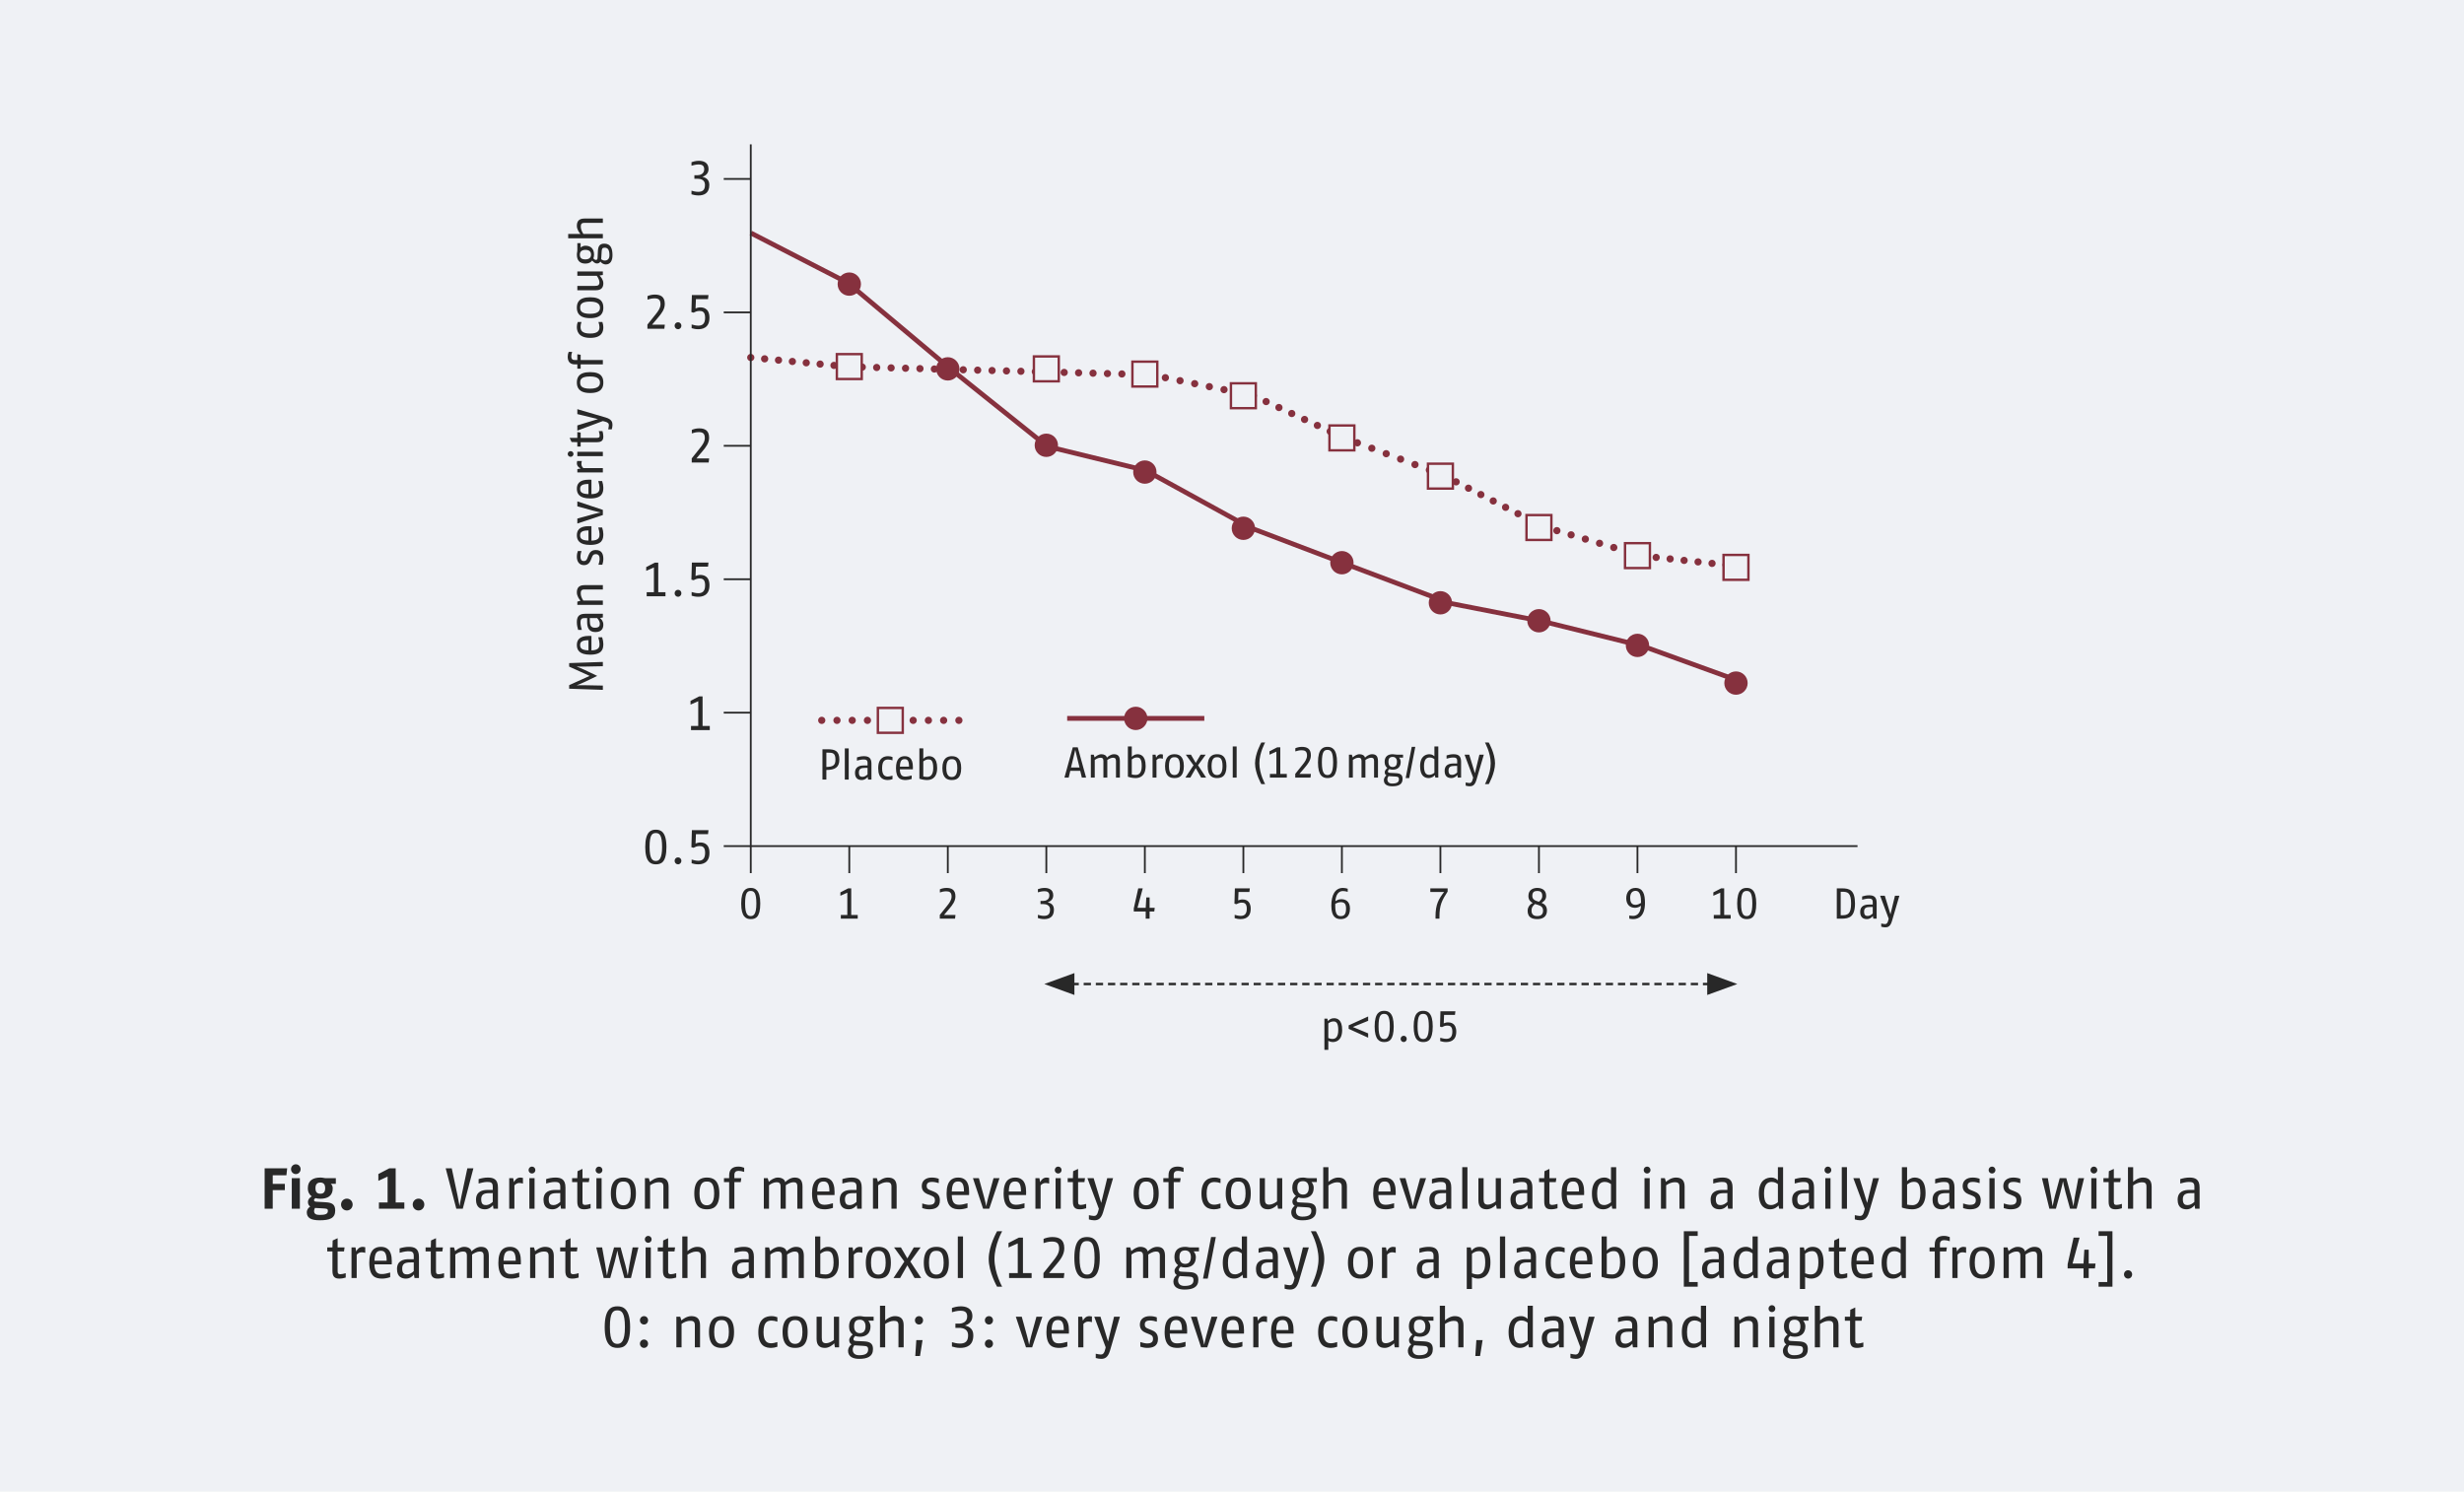 <?xml version="1.0" encoding="UTF-8"?><svg id="a" xmlns="http://www.w3.org/2000/svg" width="1024" height="620" xmlns:xlink="http://www.w3.org/1999/xlink" viewBox="0 0 1024 620"><defs><style>.e,.f,.g,.h,.i,.j,.k,.l,.m,.n,.o,.p,.q,.r,.s{fill:none;}.t{fill:#eff1f5;}.f{stroke-dasharray:0 5.874;}.f,.g,.h,.i,.j,.k,.l,.m,.n,.o,.r,.s{stroke:#86313e;}.f,.g,.h,.i,.j,.m,.n,.o,.r,.s{stroke-linecap:round;stroke-linejoin:round;stroke-width:3px;}.g{stroke-dasharray:0 6.395;}.h{stroke-dasharray:0 5.996;}.i{stroke-dasharray:0 6.163;}.j{stroke-dasharray:0 5.837;}.u{fill:#282828;}.k{stroke-width:2px;}.k,.l,.p,.q{stroke-miterlimit:10;}.m{stroke-dasharray:0 5.781;}.n{stroke-dasharray:0 5.789;}.v{fill:#86313e;}.w{clip-path:url(#d);}.x{clip-path:url(#c);}.y{clip-path:url(#b);}.p{stroke-width:.75px;}.p,.q{stroke:#282828;}.q{stroke-dasharray:3.023 2.023;}.r{stroke-dasharray:0 6.333;}.s{stroke-dasharray:0 6.216;}</style><clipPath id="b"><rect class="e" width="1024" height="620"/></clipPath><clipPath id="c"><rect class="e" width="1024" height="620"/></clipPath><clipPath id="d"><rect class="e" width="1024" height="620"/></clipPath></defs><g class="y"><rect class="t" width="1024" height="620"/><path class="u" d="M119.03,488.479h-5.689v3.6h5.04v2.592h-5.04v7.729h-3.36v-16.802h9.361l-.312,2.88ZM122.941,487.999c-1.128,0-1.992-.936-1.992-2.04s.864-2.04,1.992-2.04,1.992.936,1.992,2.04-.864,2.04-1.992,2.04ZM121.261,502.4v-12.721h3.36v12.721h-3.36ZM137.462,492.031c.528.432.816,1.08.816,1.92,0,3.216-2.28,4.296-5.16,4.296-.768,0-1.512-.12-2.04-.264-.336.216-.576.528-.576.84,0,.552.432.624,1.152.672l3.696.216c2.352.144,3.96.672,3.96,3.408,0,3.24-2.256,4.08-6.481,4.08-3.408,0-5.329-.912-5.329-3.288,0-1.392,1.056-2.184,1.416-2.424-.552-.384-.936-.984-.936-1.848,0-1.176.768-1.872,1.56-2.376-.96-.696-1.608-1.776-1.608-3.408,0-3.288,2.328-4.416,5.184-4.416,1.176,0,1.488.24,2.088.24h4.368v2.352h-2.112ZM134.15,502.256l-3.24-.192c-.216.384-.384.768-.384,1.272,0,1.176.768,1.632,2.304,1.632,2.328,0,3.432-.36,3.432-1.656,0-.912-.408-.96-2.112-1.056ZM133.118,491.503c-1.296,0-2.016.744-2.016,2.328,0,1.68.696,2.328,2.016,2.328s2.016-.648,2.016-2.328c0-1.656-.768-2.328-2.016-2.328ZM144.157,503.12c-1.392,0-2.424-1.128-2.424-2.472s1.056-2.448,2.424-2.448c1.392,0,2.4,1.128,2.4,2.448s-1.008,2.472-2.4,2.472ZM157.477,502.4v-2.616h3.6v-10.753l-3.84,1.776v-2.832l4.56-2.376h2.64v14.185h3.6v2.616h-10.561ZM173.941,503.12c-1.392,0-2.424-1.128-2.424-2.472s1.056-2.448,2.424-2.448c1.392,0,2.4,1.128,2.4,2.448s-1.008,2.472-2.4,2.472Z"/><path class="u" d="M192.324,502.4h-2.688l-4.416-16.802h2.519l2.4,11.281c.336,1.656.792,4.177.841,4.416.023-.119.479-2.735.84-4.416l2.4-11.281h2.519l-4.416,16.802Z"/><path class="u" d="M205.093,502.4l-.24-1.488c-.576.816-1.728,1.728-3.312,1.728-1.56,0-3.72-.553-3.72-3.984,0-3.481,2.712-4.08,4.872-4.08h2.088v-1.393c0-1.752-.935-1.92-2.4-1.92-1.151,0-3,.504-3.479.647v-1.824c1.103-.359,2.496-.647,3.816-.647,2.304,0,4.224.624,4.224,4.128v8.833h-1.848ZM204.78,495.896l-1.56.024c-1.969.023-3.24.456-3.24,2.544,0,2.137.96,2.425,2.04,2.425.96,0,1.992-.601,2.76-1.345v-3.648Z"/><path class="u" d="M217.332,491.935c-.479-.144-1.008-.24-1.56-.24-.84,0-1.536.48-1.992,1.008v9.697h-2.16v-12.721h1.656l.311,1.68c.433-.935,1.272-1.92,2.688-1.92.288,0,.72.072,1.056.144v2.353Z"/><path class="u" d="M221.075,487.759c-.792,0-1.416-.647-1.416-1.44s.624-1.44,1.416-1.44,1.416.648,1.416,1.44-.624,1.44-1.416,1.44ZM219.995,502.4v-12.721h2.16v12.721h-2.16Z"/><path class="u" d="M233.148,502.4l-.24-1.488c-.576.816-1.728,1.728-3.312,1.728-1.56,0-3.72-.553-3.72-3.984,0-3.481,2.712-4.08,4.872-4.08h2.088v-1.393c0-1.752-.935-1.92-2.4-1.92-1.151,0-3,.504-3.479.647v-1.824c1.103-.359,2.496-.647,3.816-.647,2.304,0,4.224.624,4.224,4.128v8.833h-1.848ZM232.836,495.896l-1.56.024c-1.969.023-3.24.456-3.24,2.544,0,2.137.96,2.425,2.04,2.425.96,0,1.992-.601,2.76-1.345v-3.648Z"/><path class="u" d="M245.435,502.208c-.673.217-1.656.433-2.641.433-1.824,0-2.88-.696-2.88-3.192v-8.113h-2.16v-1.655h2.16l.096-2.881,2.064-.96v3.841h2.88l-.24,1.655h-2.64v8.185c0,1.128.384,1.296,1.2,1.296.552,0,1.344-.192,2.16-.433v1.824Z"/><path class="u" d="M248.94,487.759c-.792,0-1.416-.647-1.416-1.44s.624-1.44,1.416-1.44,1.416.648,1.416,1.44-.624,1.44-1.416,1.44ZM247.859,502.4v-12.721h2.16v12.721h-2.16Z"/><path class="u" d="M259.066,502.641c-2.28,0-5.208-.769-5.208-6.601,0-5.713,2.952-6.601,5.208-6.601s5.209.744,5.209,6.601c0,5.929-2.929,6.601-5.209,6.601ZM259.066,491.096c-1.32,0-3.048.336-3.048,4.944,0,4.584,1.968,4.92,3.048,4.92s3.049-.408,3.049-4.92c0-4.681-1.728-4.944-3.049-4.944Z"/><path class="u" d="M275.699,502.4v-9.265c0-1.704-1.08-1.752-2.04-1.752-1.08,0-2.328.479-3.481,1.272v9.745h-2.16v-12.721h1.608l.479,1.56c.601-.552,2.256-1.8,4.104-1.8,2.112,0,3.648.864,3.648,3.792v9.169h-2.16Z"/><path class="u" d="M293.746,502.641c-2.28,0-5.208-.769-5.208-6.601,0-5.713,2.952-6.601,5.208-6.601s5.209.744,5.209,6.601c0,5.929-2.929,6.601-5.209,6.601ZM293.746,491.096c-1.32,0-3.048.336-3.048,4.944,0,4.584,1.968,4.92,3.048,4.92s3.049-.408,3.049-4.92c0-4.681-1.728-4.944-3.049-4.944Z"/><path class="u" d="M309.274,487.087c-.84-.288-1.656-.432-2.353-.432-1.128,0-1.728.552-1.728,1.728v1.297h2.88l-.24,1.655h-2.64v11.065h-2.16v-11.065h-2.16v-1.655h2.16v-1.177c0-2.688,1.655-3.624,3.816-3.624.888,0,1.655.192,2.424.48v1.728Z"/><path class="u" d="M331.354,502.4v-9.265c0-1.536-.72-1.752-1.68-1.752-.984,0-2.28.647-3.12,1.248v9.769h-2.161v-9.265c0-1.536-.72-1.752-1.68-1.752-1.128,0-2.353.647-3.12,1.248v9.769h-2.16v-12.721h1.608l.479,1.536c.744-.721,2.232-1.776,3.744-1.776,1.488,0,2.809.647,3.049,1.895.624-.624,2.16-1.895,3.912-1.895,2.017,0,3.288.864,3.288,3.792v9.169h-2.16Z"/><path class="u" d="M339.609,496.712c.096,4.032,1.992,4.032,3.265,4.032.815,0,2.04-.264,3.288-.624v1.92c-1.152.385-2.328.601-3.288.601-2.497,0-5.401-.504-5.401-6.601,0-5.353,2.377-6.601,4.801-6.601,2.16,0,4.561.912,4.561,6,0,.385,0,.816-.024,1.272h-7.2ZM342.273,491.071c-1.56,0-2.544.769-2.641,4.152h5.064c0-3.601-1.128-4.152-2.424-4.152Z"/><path class="u" d="M356.266,502.4l-.24-1.488c-.576.816-1.728,1.728-3.312,1.728-1.56,0-3.72-.553-3.72-3.984,0-3.481,2.712-4.08,4.872-4.08h2.088v-1.393c0-1.752-.935-1.92-2.4-1.92-1.151,0-3,.504-3.479.647v-1.824c1.103-.359,2.496-.647,3.816-.647,2.304,0,4.224.624,4.224,4.128v8.833h-1.848ZM355.953,495.896l-1.56.024c-1.969.023-3.24.456-3.24,2.544,0,2.137.96,2.425,2.04,2.425.96,0,1.992-.601,2.76-1.345v-3.648Z"/><path class="u" d="M370.474,502.4v-9.265c0-1.704-1.08-1.752-2.04-1.752-1.08,0-2.328.479-3.481,1.272v9.745h-2.16v-12.721h1.608l.479,1.56c.601-.552,2.256-1.8,4.104-1.8,2.112,0,3.648.864,3.648,3.792v9.169h-2.16Z"/><path class="u" d="M386.072,502.641c-1.008,0-2.184-.288-2.808-.504v-1.921c.743.24,2.04.576,2.808.576,1.248,0,2.473-.288,2.473-1.872,0-1.368-.721-1.632-1.728-2.04l-1.248-.504c-.864-.36-2.496-1.152-2.496-3.385,0-2.28,1.68-3.552,4.176-3.552,1.225,0,2.185.24,2.881.504v1.8c-.672-.216-1.8-.504-2.809-.504-1.2,0-2.208.336-2.208,1.632,0,1.249.769,1.536,1.44,1.801l1.368.552c1.344.528,2.688,1.368,2.688,3.696,0,3.144-2.304,3.721-4.536,3.721Z"/><path class="u" d="M395.528,496.712c.096,4.032,1.992,4.032,3.265,4.032.815,0,2.04-.264,3.288-.624v1.92c-1.152.385-2.328.601-3.288.601-2.497,0-5.401-.504-5.401-6.601,0-5.353,2.377-6.601,4.801-6.601,2.16,0,4.561.912,4.561,6,0,.385,0,.816-.024,1.272h-7.2ZM398.192,491.071c-1.56,0-2.544.769-2.64,4.152h5.064c0-3.601-1.128-4.152-2.424-4.152Z"/><path class="u" d="M411.128,502.4h-2.568l-4.224-12.721h2.472l2.232,8.137c.456,1.632.624,2.64.816,3.552.168-.816.359-1.897.815-3.552l2.232-8.137h2.473l-4.249,12.721Z"/><path class="u" d="M419.216,496.712c.096,4.032,1.992,4.032,3.265,4.032.815,0,2.04-.264,3.288-.624v1.92c-1.152.385-2.328.601-3.288.601-2.497,0-5.401-.504-5.401-6.601,0-5.353,2.377-6.601,4.801-6.601,2.16,0,4.561.912,4.561,6,0,.385,0,.816-.024,1.272h-7.2ZM421.88,491.071c-1.56,0-2.544.769-2.64,4.152h5.064c0-3.601-1.128-4.152-2.424-4.152Z"/><path class="u" d="M436.016,491.935c-.479-.144-1.008-.24-1.56-.24-.84,0-1.536.48-1.992,1.008v9.697h-2.16v-12.721h1.656l.311,1.68c.433-.935,1.272-1.92,2.688-1.92.288,0,.72.072,1.056.144v2.353Z"/><path class="u" d="M439.76,487.759c-.792,0-1.416-.647-1.416-1.44s.624-1.44,1.416-1.44,1.416.648,1.416,1.44-.624,1.44-1.416,1.44ZM438.68,502.4v-12.721h2.16v12.721h-2.16Z"/><path class="u" d="M451.4,502.208c-.673.217-1.656.433-2.641.433-1.824,0-2.88-.696-2.88-3.192v-8.113h-2.16v-1.655h2.16l.096-2.881,2.064-.96v3.841h2.88l-.24,1.655h-2.64v8.185c0,1.128.384,1.296,1.2,1.296.552,0,1.344-.192,2.16-.433v1.824Z"/><path class="u" d="M458.432,503.841c-.888,3-2.328,3.36-3.696,3.36-.744,0-1.44-.144-2.208-.36v-1.776c.695.144,1.607.336,2.136.336.769,0,1.416-.432,1.849-2.376l.144-.648-4.752-12.696h2.592l3.144,10.297,2.496-10.297h2.448l-4.152,14.161Z"/><path class="u" d="M476.335,502.641c-2.28,0-5.208-.769-5.208-6.601,0-5.713,2.952-6.601,5.208-6.601s5.209.744,5.209,6.601c0,5.929-2.929,6.601-5.209,6.601ZM476.335,491.096c-1.32,0-3.048.336-3.048,4.944,0,4.584,1.968,4.92,3.048,4.92s3.049-.408,3.049-4.92c0-4.681-1.728-4.944-3.049-4.944Z"/><path class="u" d="M491.862,487.087c-.84-.288-1.656-.432-2.353-.432-1.128,0-1.728.552-1.728,1.728v1.297h2.88l-.24,1.655h-2.64v11.065h-2.16v-11.065h-2.16v-1.655h2.16v-1.177c0-2.688,1.655-3.624,3.816-3.624.888,0,1.655.192,2.424.48v1.728Z"/><path class="u" d="M507.222,502.16c-.912.312-1.776.48-2.568.48-2.016,0-5.353-.528-5.353-6.528,0-6.049,3.577-6.673,5.473-6.673.936,0,1.633.168,2.448.456v1.848c-.744-.264-1.632-.456-2.376-.456-1.56,0-3.385.385-3.385,4.825,0,4.056,1.705,4.608,3.192,4.608.696,0,1.704-.217,2.568-.505v1.944Z"/><path class="u" d="M514.59,502.641c-2.28,0-5.208-.769-5.208-6.601,0-5.713,2.952-6.601,5.208-6.601s5.209.744,5.209,6.601c0,5.929-2.929,6.601-5.209,6.601ZM514.59,491.096c-1.32,0-3.048.336-3.048,4.944,0,4.584,1.968,4.92,3.048,4.92s3.049-.408,3.049-4.92c0-4.681-1.728-4.944-3.049-4.944Z"/><path class="u" d="M531.126,502.4l-.264-1.656c-.744.769-2.208,1.897-3.864,1.897-2.04,0-3.481-.912-3.481-3.721v-9.24h2.16v8.761c0,1.512.36,2.256,1.8,2.256.936,0,2.137-.504,3.24-1.344v-9.673h2.16v12.721h-1.752Z"/><path class="u" d="M545.046,491.312c.527.696.912,1.368.912,2.4,0,2.832-1.728,4.296-4.44,4.296-.696,0-1.32-.12-1.897-.336-.456.48-.744.84-.744,1.225,0,.72.312.84,1.44.888l2.952.144c2.4.12,3.72.841,3.72,3.192,0,3.144-2.352,4.081-5.76,4.081-2.713,0-4.608-1.009-4.608-3.385,0-.984.624-2.088,1.44-2.64-.695-.408-.96-1.032-.96-1.776,0-.936.769-1.704,1.465-2.328-.912-.721-1.513-1.681-1.513-3.36,0-2.977,1.752-4.272,4.465-4.272.96,0,1.319.24,2.328.24h3.408v1.632h-2.208ZM543.029,501.801l-3.265-.192c-.191,0-.384-.024-.552-.048-.36.527-.647,1.056-.647,1.776,0,1.368.792,2.352,2.664,2.352,2.76,0,3.744-.864,3.744-2.376,0-1.2-.528-1.44-1.944-1.512ZM541.518,490.928c-1.728,0-2.377.935-2.377,2.784,0,1.68.792,2.808,2.377,2.808,1.656,0,2.376-1.128,2.376-2.808,0-1.704-.792-2.784-2.376-2.784Z"/><path class="u" d="M557.598,502.4v-9.241c0-1.632-.889-1.752-2.04-1.752-1.152,0-2.568.672-3.481,1.296v9.697h-2.16v-17.281h2.16v6.097c.72-.648,2.304-1.776,4.032-1.776,2.112,0,3.648.864,3.648,3.792v9.169h-2.16Z"/><path class="u" d="M572.812,496.712c.096,4.032,1.992,4.032,3.265,4.032.815,0,2.04-.264,3.288-.624v1.92c-1.152.385-2.328.601-3.288.601-2.497,0-5.401-.504-5.401-6.601,0-5.353,2.377-6.601,4.801-6.601,2.16,0,4.561.912,4.561,6,0,.385,0,.816-.024,1.272h-7.2ZM575.477,491.071c-1.56,0-2.544.769-2.641,4.152h5.064c0-3.601-1.128-4.152-2.424-4.152Z"/><path class="u" d="M588.412,502.4h-2.568l-4.224-12.721h2.472l2.232,8.137c.456,1.632.624,2.64.816,3.552.168-.816.359-1.897.815-3.552l2.232-8.137h2.473l-4.249,12.721Z"/><path class="u" d="M601.277,502.4l-.24-1.488c-.576.816-1.728,1.728-3.312,1.728-1.56,0-3.72-.553-3.72-3.984,0-3.481,2.712-4.08,4.872-4.08h2.088v-1.393c0-1.752-.935-1.92-2.4-1.92-1.151,0-3,.504-3.479.647v-1.824c1.103-.359,2.496-.647,3.816-.647,2.304,0,4.224.624,4.224,4.128v8.833h-1.848ZM600.965,495.896l-1.56.024c-1.969.023-3.24.456-3.24,2.544,0,2.137.96,2.425,2.04,2.425.96,0,1.992-.601,2.76-1.345v-3.648Z"/><path class="u" d="M607.684,502.4v-17.281h2.16v17.281h-2.16Z"/><path class="u" d="M622.013,502.4l-.264-1.656c-.744.769-2.208,1.897-3.864,1.897-2.04,0-3.481-.912-3.481-3.721v-9.24h2.16v8.761c0,1.512.36,2.256,1.8,2.256.936,0,2.137-.504,3.24-1.344v-9.673h2.16v12.721h-1.752Z"/><path class="u" d="M634.996,502.4l-.24-1.488c-.576.816-1.728,1.728-3.312,1.728-1.56,0-3.72-.553-3.72-3.984,0-3.481,2.712-4.08,4.872-4.08h2.088v-1.393c0-1.752-.935-1.92-2.4-1.92-1.151,0-3,.504-3.479.647v-1.824c1.103-.359,2.496-.647,3.816-.647,2.304,0,4.224.624,4.224,4.128v8.833h-1.848ZM634.684,495.896l-1.56.024c-1.969.023-3.24.456-3.24,2.544,0,2.137.96,2.425,2.04,2.425.96,0,1.992-.601,2.76-1.345v-3.648Z"/><path class="u" d="M647.284,502.208c-.673.217-1.656.433-2.641.433-1.824,0-2.88-.696-2.88-3.192v-8.113h-2.16v-1.655h2.16l.096-2.881,2.064-.96v3.841h2.88l-.24,1.655h-2.64v8.185c0,1.128.384,1.296,1.2,1.296.552,0,1.344-.192,2.16-.433v1.824Z"/><path class="u" d="M651.123,496.712c.096,4.032,1.992,4.032,3.265,4.032.815,0,2.04-.264,3.288-.624v1.92c-1.152.385-2.328.601-3.288.601-2.497,0-5.401-.504-5.401-6.601,0-5.353,2.377-6.601,4.801-6.601,2.16,0,4.561.912,4.561,6,0,.385,0,.816-.024,1.272h-7.2ZM653.787,491.071c-1.56,0-2.544.769-2.641,4.152h5.064c0-3.601-1.128-4.152-2.424-4.152Z"/><path class="u" d="M670.036,502.4l-.264-1.368c-.433.528-1.585,1.608-3.505,1.608-1.824,0-4.681-.84-4.681-6.601,0-5.881,3.553-6.601,5.161-6.601,1.584,0,2.472.864,2.76,1.176v-5.496h2.16v17.281h-1.632ZM669.508,492.176c-.336-.265-1.296-.936-2.519-.936-1.465,0-3.24.601-3.24,4.801,0,4.464,1.655,4.824,3,4.824,1.248,0,2.352-.84,2.76-1.176v-7.513Z"/><path class="u" d="M684.507,487.759c-.792,0-1.416-.647-1.416-1.44s.624-1.44,1.416-1.44,1.416.648,1.416,1.44-.624,1.44-1.416,1.44ZM683.427,502.4v-12.721h2.16v12.721h-2.16Z"/><path class="u" d="M697.947,502.4v-9.265c0-1.704-1.08-1.752-2.04-1.752-1.08,0-2.328.479-3.481,1.272v9.745h-2.16v-12.721h1.608l.479,1.56c.601-.552,2.256-1.8,4.104-1.8,2.112,0,3.648.864,3.648,3.792v9.169h-2.16Z"/><path class="u" d="M718.18,502.4l-.24-1.488c-.576.816-1.728,1.728-3.312,1.728-1.56,0-3.72-.553-3.72-3.984,0-3.481,2.712-4.08,4.872-4.08h2.088v-1.393c0-1.752-.935-1.92-2.4-1.92-1.151,0-3,.504-3.479.647v-1.824c1.103-.359,2.496-.647,3.816-.647,2.304,0,4.224.624,4.224,4.128v8.833h-1.848ZM717.867,495.896l-1.56.024c-1.969.023-3.24.456-3.24,2.544,0,2.137.96,2.425,2.04,2.425.96,0,1.992-.601,2.76-1.345v-3.648Z"/><path class="u" d="M739.394,502.4l-.264-1.368c-.433.528-1.585,1.608-3.505,1.608-1.824,0-4.681-.84-4.681-6.601,0-5.881,3.553-6.601,5.161-6.601,1.584,0,2.472.864,2.76,1.176v-5.496h2.16v17.281h-1.632ZM738.866,492.176c-.336-.265-1.296-.936-2.519-.936-1.465,0-3.241.601-3.241,4.801,0,4.464,1.656,4.824,3.001,4.824,1.248,0,2.352-.84,2.76-1.176v-7.513Z"/><path class="u" d="M752.043,502.4l-.24-1.488c-.576.816-1.728,1.728-3.312,1.728-1.56,0-3.72-.553-3.72-3.984,0-3.481,2.712-4.08,4.872-4.08h2.088v-1.393c0-1.752-.935-1.92-2.4-1.92-1.151,0-3,.504-3.479.647v-1.824c1.103-.359,2.496-.647,3.816-.647,2.304,0,4.224.624,4.224,4.128v8.833h-1.848ZM751.731,495.896l-1.56.024c-1.969.023-3.24.456-3.24,2.544,0,2.137.96,2.425,2.04,2.425.96,0,1.992-.601,2.76-1.345v-3.648Z"/><path class="u" d="M759.65,487.759c-.792,0-1.416-.647-1.416-1.44s.624-1.44,1.416-1.44,1.416.648,1.416,1.44-.624,1.44-1.416,1.44ZM758.57,502.4v-12.721h2.16v12.721h-2.16Z"/><path class="u" d="M765.41,502.4v-17.281h2.16v17.281h-2.16Z"/><path class="u" d="M776.738,503.841c-.888,3-2.328,3.36-3.696,3.36-.744,0-1.44-.144-2.208-.36v-1.776c.695.144,1.607.336,2.136.336.769,0,1.416-.432,1.849-2.376l.144-.648-4.752-12.696h2.592l3.144,10.297,2.496-10.297h2.448l-4.152,14.161Z"/><path class="u" d="M794.666,502.641c-1.584,0-3.144-.336-4.272-.744v-16.777h2.16v5.809c.479-.553,1.608-1.488,3.12-1.488,1.464,0,4.561.456,4.561,6.528,0,6.144-3.841,6.673-5.568,6.673ZM795.193,491.216c-1.056,0-2.088.695-2.64,1.128v8.328c.672.144,1.392.24,2.184.24,1.32,0,3.337-.576,3.337-4.944,0-4.704-1.608-4.752-2.881-4.752Z"/><path class="u" d="M810.41,502.4l-.24-1.488c-.576.816-1.728,1.728-3.312,1.728-1.56,0-3.72-.553-3.72-3.984,0-3.481,2.712-4.08,4.872-4.08h2.088v-1.393c0-1.752-.935-1.92-2.4-1.92-1.151,0-3,.504-3.479.647v-1.824c1.103-.359,2.496-.647,3.816-.647,2.304,0,4.224.624,4.224,4.128v8.833h-1.848ZM810.098,495.896l-1.56.024c-1.969.023-3.24.456-3.24,2.544,0,2.137.96,2.425,2.04,2.425.96,0,1.992-.601,2.76-1.345v-3.648Z"/><path class="u" d="M818.641,502.641c-1.008,0-2.184-.288-2.808-.504v-1.921c.743.24,2.04.576,2.808.576,1.248,0,2.473-.288,2.473-1.872,0-1.368-.721-1.632-1.728-2.04l-1.248-.504c-.864-.36-2.496-1.152-2.496-3.385,0-2.28,1.68-3.552,4.176-3.552,1.225,0,2.185.24,2.881.504v1.8c-.672-.216-1.8-.504-2.809-.504-1.2,0-2.208.336-2.208,1.632,0,1.249.769,1.536,1.44,1.801l1.368.552c1.344.528,2.688,1.368,2.688,3.696,0,3.144-2.304,3.721-4.536,3.721Z"/><path class="u" d="M827.856,487.759c-.792,0-1.416-.647-1.416-1.44s.624-1.44,1.416-1.44,1.416.648,1.416,1.44-.624,1.44-1.416,1.44ZM826.776,502.4v-12.721h2.16v12.721h-2.16Z"/><path class="u" d="M835.536,502.641c-1.008,0-2.184-.288-2.808-.504v-1.921c.743.24,2.04.576,2.808.576,1.248,0,2.473-.288,2.473-1.872,0-1.368-.721-1.632-1.728-2.04l-1.248-.504c-.864-.36-2.496-1.152-2.496-3.385,0-2.28,1.68-3.552,4.177-3.552,1.224,0,2.184.24,2.88.504v1.8c-.672-.216-1.8-.504-2.809-.504-1.2,0-2.208.336-2.208,1.632,0,1.249.769,1.536,1.44,1.801l1.368.552c1.344.528,2.688,1.368,2.688,3.696,0,3.144-2.304,3.721-4.536,3.721Z"/><path class="u" d="M863.018,502.4h-2.736l-1.872-6.769c-.552-1.968-1.008-4.393-1.057-4.656-.023.144-.552,2.664-1.08,4.632l-1.872,6.793h-2.712l-3.097-12.721h2.448l1.297,7.296c.168.889.479,2.856.695,4.393.288-1.488.744-3.456.984-4.393l1.969-7.296h2.735l1.969,7.296c.288,1.032.72,3.001.984,4.393.191-1.392.504-3.36.695-4.393l1.345-7.296h2.399l-3.096,12.721Z"/><path class="u" d="M870.192,487.759c-.792,0-1.416-.647-1.416-1.44s.624-1.44,1.416-1.44,1.416.648,1.416,1.44-.624,1.44-1.416,1.44ZM869.112,502.4v-12.721h2.16v12.721h-2.16Z"/><path class="u" d="M881.833,502.208c-.673.217-1.656.433-2.641.433-1.824,0-2.88-.696-2.88-3.192v-8.113h-2.16v-1.655h2.16l.096-2.881,2.064-.96v3.841h2.88l-.24,1.655h-2.64v8.185c0,1.128.384,1.296,1.2,1.296.552,0,1.344-.192,2.16-.433v1.824Z"/><path class="u" d="M892.032,502.4v-9.241c0-1.632-.889-1.752-2.04-1.752-1.152,0-2.568.672-3.481,1.296v9.697h-2.16v-17.281h2.16v6.097c.72-.648,2.304-1.776,4.032-1.776,2.112,0,3.648.864,3.648,3.792v9.169h-2.16Z"/><path class="u" d="M912.264,502.4l-.24-1.488c-.576.816-1.728,1.728-3.312,1.728-1.56,0-3.72-.553-3.72-3.984,0-3.481,2.712-4.08,4.872-4.08h2.088v-1.393c0-1.752-.935-1.92-2.4-1.92-1.151,0-3,.504-3.479.647v-1.824c1.103-.359,2.496-.647,3.816-.647,2.304,0,4.224.624,4.224,4.128v8.833h-1.848ZM911.951,495.896l-1.56.024c-1.969.023-3.24.456-3.24,2.544,0,2.137.96,2.425,2.04,2.425.96,0,1.992-.601,2.76-1.345v-3.648Z"/><path class="u" d="M143.677,531.008c-.672.216-1.656.432-2.64.432-1.824,0-2.88-.696-2.88-3.192v-8.113h-2.16v-1.656h2.16l.096-2.88,2.064-.96v3.84h2.88l-.24,1.656h-2.64v8.185c0,1.128.384,1.296,1.2,1.296.552,0,1.344-.192,2.16-.432v1.824ZM151.79,520.735c-.48-.144-1.008-.24-1.56-.24-.84,0-1.536.48-1.992,1.008v9.697h-2.16v-12.721h1.656l.312,1.68c.432-.936,1.272-1.92,2.688-1.92.288,0,.72.072,1.056.144v2.352ZM155.605,525.511c.096,4.032,1.992,4.032,3.264,4.032.816,0,2.04-.264,3.288-.624v1.92c-1.152.384-2.328.6-3.288.6-2.496,0-5.401-.504-5.401-6.601,0-5.353,2.376-6.601,4.8-6.601,2.16,0,4.56.912,4.56,6,0,.384,0,.816-.024,1.272h-7.201ZM158.269,519.871c-1.56,0-2.544.768-2.64,4.152h5.064c0-3.6-1.128-4.152-2.424-4.152ZM172.262,531.2l-.24-1.488c-.576.816-1.728,1.728-3.312,1.728-1.56,0-3.72-.552-3.72-3.984,0-3.48,2.712-4.08,4.872-4.08h2.088v-1.392c0-1.752-.936-1.92-2.4-1.92-1.152,0-3.0.504-3.48.648v-1.824c1.104-.36,2.496-.648,3.816-.648,2.304,0,4.224.624,4.224,4.128v8.833h-1.848ZM171.95,524.695l-1.56.024c-1.968.024-3.24.456-3.24,2.544,0,2.136.96,2.424,2.04,2.424.96,0,1.992-.6,2.76-1.344v-3.648ZM184.549,531.008c-.672.216-1.656.432-2.64.432-1.824,0-2.88-.696-2.88-3.192v-8.113h-2.16v-1.656h2.16l.096-2.88,2.064-.96v3.84h2.88l-.24,1.656h-2.64v8.185c0,1.128.384,1.296,1.2,1.296.552,0,1.344-.192,2.16-.432v1.824ZM200.99,531.2v-9.265c0-1.536-.72-1.752-1.68-1.752-.984,0-2.28.648-3.12,1.248v9.769h-2.16v-9.265c0-1.536-.72-1.752-1.68-1.752-1.128,0-2.352.648-3.12,1.248v9.769h-2.16v-12.721h1.608l.48,1.536c.744-.72,2.232-1.776,3.744-1.776,1.488,0,2.808.648,3.048,1.896.624-.624,2.16-1.896,3.912-1.896,2.016,0,3.288.864,3.288,3.792v9.169h-2.16ZM209.245,525.511c.096,4.032,1.992,4.032,3.264,4.032.816,0,2.04-.264,3.288-.624v1.92c-1.152.384-2.328.6-3.288.6-2.496,0-5.401-.504-5.401-6.601,0-5.353,2.376-6.601,4.8-6.601,2.16,0,4.56.912,4.56,6,0,.384,0,.816-.024,1.272h-7.201ZM211.909,519.871c-1.56,0-2.544.768-2.64,4.152h5.064c0-3.6-1.128-4.152-2.424-4.152ZM227.99,531.2v-9.265c0-1.704-1.08-1.752-2.04-1.752-1.08,0-2.328.48-3.48,1.272v9.745h-2.16v-12.721h1.608l.48,1.56c.6-.552,2.256-1.8,4.104-1.8,2.112,0,3.648.864,3.648,3.792v9.169h-2.16ZM240.469,531.008c-.672.216-1.656.432-2.64.432-1.824,0-2.88-.696-2.88-3.192v-8.113h-2.16v-1.656h2.16l.096-2.88,2.064-.96v3.84h2.88l-.24,1.656h-2.64v8.185c0,1.128.384,1.296,1.2,1.296.552,0,1.344-.192,2.16-.432v1.824ZM262.214,531.2h-2.736l-1.872-6.769c-.552-1.968-1.008-4.392-1.056-4.656-.024.144-.552,2.664-1.08,4.632l-1.872,6.793h-2.712l-3.096-12.721h2.448l1.296,7.297c.168.888.48,2.856.696,4.392.288-1.488.744-3.456.984-4.392l1.968-7.297h2.736l1.968,7.297c.288,1.032.72,3.0.984,4.392.192-1.392.504-3.36.696-4.392l1.344-7.297h2.4l-3.096,12.721ZM269.389,516.559c-.792,0-1.416-.648-1.416-1.44s.624-1.44,1.416-1.44,1.416.648,1.416,1.44-.624,1.44-1.416,1.44ZM268.309,531.2v-12.721h2.16v12.721h-2.16ZM281.029,531.008c-.672.216-1.656.432-2.64.432-1.824,0-2.88-.696-2.88-3.192v-8.113h-2.16v-1.656h2.16l.096-2.88,2.064-.96v3.84h2.88l-.24,1.656h-2.64v8.185c0,1.128.384,1.296,1.2,1.296.552,0,1.344-.192,2.16-.432v1.824ZM291.229,531.2v-9.241c0-1.632-.888-1.752-2.04-1.752s-2.568.672-3.48,1.296v9.697h-2.16v-17.282h2.16v6.096c.72-.648,2.304-1.776,4.032-1.776,2.112,0,3.648.864,3.648,3.792v9.169h-2.16ZM311.461,531.2l-.24-1.488c-.576.816-1.728,1.728-3.312,1.728-1.56,0-3.72-.552-3.72-3.984,0-3.48,2.712-4.08,4.872-4.08h2.088v-1.392c0-1.752-.936-1.92-2.4-1.92-1.152,0-3.0.504-3.48.648v-1.824c1.104-.36,2.496-.648,3.816-.648,2.304,0,4.224.624,4.224,4.128v8.833h-1.848ZM311.149,524.695l-1.56.024c-1.968.024-3.24.456-3.24,2.544,0,2.136.96,2.424,2.04,2.424.96,0,1.992-.6,2.76-1.344v-3.648ZM331.909,531.2v-9.265c0-1.536-.72-1.752-1.68-1.752-.984,0-2.28.648-3.12,1.248v9.769h-2.16v-9.265c0-1.536-.72-1.752-1.68-1.752-1.128,0-2.352.648-3.12,1.248v9.769h-2.16v-12.721h1.608l.48,1.536c.744-.72,2.232-1.776,3.744-1.776,1.488,0,2.808.648,3.048,1.896.624-.624,2.16-1.896,3.912-1.896,2.016,0,3.288.864,3.288,3.792v9.169h-2.16ZM343.021,531.44c-1.584,0-3.144-.336-4.272-.744v-16.777h2.16v5.809c.48-.552,1.608-1.488,3.12-1.488,1.464,0,4.56.456,4.56,6.529,0,6.144-3.84,6.673-5.569,6.673ZM343.549,520.015c-1.056,0-2.088.696-2.64,1.128v8.329c.672.144,1.392.24,2.184.24,1.32,0,3.336-.576,3.336-4.944,0-4.704-1.608-4.752-2.88-4.752ZM358.381,520.735c-.48-.144-1.008-.24-1.56-.24-.84,0-1.536.48-1.992,1.008v9.697h-2.16v-12.721h1.656l.312,1.68c.432-.936,1.272-1.92,2.688-1.92.288,0,.72.072,1.056.144v2.352ZM365.026,531.44c-2.28,0-5.208-.768-5.208-6.601,0-5.713,2.952-6.601,5.208-6.601s5.208.744,5.208,6.601c0,5.928-2.928,6.601-5.208,6.601ZM365.026,519.895c-1.32,0-3.048.336-3.048,4.944,0,4.584,1.968,4.92,3.048,4.92s3.048-.408,3.048-4.92c0-4.68-1.728-4.944-3.048-4.944ZM380.075,531.2l-3-5.28-3,5.28h-2.76l4.512-6.841-4.272-5.88h2.856l2.664,4.56,2.688-4.56h2.832l-4.272,5.88,4.512,6.841h-2.76ZM389.123,531.44c-2.28,0-5.208-.768-5.208-6.601,0-5.713,2.952-6.601,5.208-6.601s5.208.744,5.208,6.601c0,5.928-2.928,6.601-5.208,6.601ZM389.123,519.895c-1.32,0-3.048.336-3.048,4.944,0,4.584,1.968,4.92,3.048,4.92s3.048-.408,3.048-4.92c0-4.68-1.728-4.944-3.048-4.944ZM398.05,531.2v-17.282h2.16v17.282h-2.16ZM414.37,534.8s-3.48-6.048-3.48-11.521,3.48-11.521,3.48-11.521h2.112s-3.192,5.665-3.192,11.521,3.192,11.521,3.192,11.521h-2.112ZM419.362,531.2v-2.04h3.6v-12.361l-3.84,1.704v-1.872l4.32-2.232h1.68v14.761h3.6v2.04h-9.361ZM442.091,531.2h-8.449v-2.064l4.128-5.16c1.08-1.344,2.4-3.072,2.4-5.016,0-2.376-1.2-2.928-3.024-2.928-1.368,0-2.568.36-3.456.648v-1.752c.768-.36,2.16-.768,3.6-.768,2.856,0,5.016.984,5.016,4.68,0,2.712-1.752,4.872-3.12,6.505l-3.216,3.816h6.361l-.24,2.04ZM451.763,531.44c-2.52,0-5.28-1.104-5.28-8.641,0-7.777,2.928-8.641,5.28-8.641,2.328,0,5.28.912,5.28,8.641,0,7.777-2.688,8.641-5.28,8.641ZM451.763,515.839c-1.8,0-3.12.792-3.12,6.961,0,6.24,1.632,6.961,3.12,6.961,1.536,0,3.12-.912,3.12-6.961,0-5.952-1.296-6.961-3.12-6.961ZM482.003,531.2v-9.265c0-1.536-.72-1.752-1.68-1.752-.984,0-2.28.648-3.12,1.248v9.769h-2.16v-9.265c0-1.536-.72-1.752-1.68-1.752-1.128,0-2.352.648-3.12,1.248v9.769h-2.16v-12.721h1.608l.48,1.536c.744-.72,2.232-1.776,3.744-1.776,1.488,0,2.808.648,3.048,1.896.624-.624,2.16-1.896,3.912-1.896,2.016,0,3.288.864,3.288,3.792v9.169h-2.16ZM496.067,520.111c.528.696.912,1.368.912,2.4,0,2.832-1.728,4.296-4.44,4.296-.696,0-1.32-.12-1.896-.336-.456.48-.744.84-.744,1.224,0,.72.312.84,1.44.888l2.952.144c2.4.12,3.72.84,3.72,3.192,0,3.144-2.352,4.08-5.761,4.08-2.712,0-4.608-1.008-4.608-3.384,0-.984.624-2.088,1.44-2.64-.696-.408-.96-1.032-.96-1.776,0-.936.768-1.704,1.464-2.328-.912-.72-1.512-1.68-1.512-3.36,0-2.976,1.752-4.272,4.464-4.272.96,0,1.32.24,2.328.24h3.408v1.632h-2.208ZM494.051,530.6l-3.264-.192c-.192,0-.384-.024-.552-.048-.36.528-.648,1.056-.648,1.776,0,1.368.792,2.352,2.664,2.352,2.76,0,3.744-.864,3.744-2.376,0-1.2-.528-1.44-1.944-1.512ZM492.538,519.727c-1.728,0-2.376.936-2.376,2.784,0,1.68.792,2.808,2.376,2.808,1.656,0,2.376-1.128,2.376-2.808,0-1.704-.792-2.784-2.376-2.784ZM501.922,531.44h-1.968l3.36-17.282h1.968l-3.36,17.282ZM516.611,531.2l-.264-1.368c-.432.528-1.584,1.608-3.504,1.608-1.824,0-4.68-.84-4.68-6.601,0-5.88,3.552-6.601,5.16-6.601,1.584,0,2.472.864,2.76,1.176v-5.497h2.16v17.282h-1.632ZM516.083,520.975c-.336-.264-1.296-.936-2.52-.936-1.464,0-3.24.6-3.24,4.8,0,4.464,1.656,4.824,3,4.824,1.248,0,2.352-.84,2.76-1.176v-7.513ZM529.232,531.2l-.24-1.488c-.576.816-1.728,1.728-3.312,1.728-1.56,0-3.72-.552-3.72-3.984,0-3.48,2.712-4.08,4.872-4.08h2.088v-1.392c0-1.752-.936-1.92-2.4-1.92-1.152,0-3.0.504-3.48.648v-1.824c1.104-.36,2.496-.648,3.816-.648,2.304,0,4.224.624,4.224,4.128v8.833h-1.848ZM528.92,524.695l-1.56.024c-1.968.024-3.24.456-3.24,2.544,0,2.136.96,2.424,2.04,2.424.96,0,1.992-.6,2.76-1.344v-3.648ZM539.768,532.64c-.888,3-2.328,3.36-3.696,3.36-.744,0-1.44-.144-2.208-.36v-1.776c.696.144,1.608.336,2.136.336.768,0,1.416-.432,1.848-2.376l.144-.648-4.752-12.697h2.592l3.144,10.297,2.496-10.297h2.448l-4.152,14.161ZM546.872,534.8h-2.112s3.192-5.665,3.192-11.521-3.192-11.521-3.192-11.521h2.112s3.48,6.048,3.48,11.521-3.48,11.521-3.48,11.521ZM565.4,531.44c-2.28,0-5.208-.768-5.208-6.601,0-5.713,2.952-6.601,5.208-6.601s5.208.744,5.208,6.601c0,5.928-2.928,6.601-5.208,6.601ZM565.4,519.895c-1.32,0-3.048.336-3.048,4.944,0,4.584,1.968,4.92,3.048,4.92s3.048-.408,3.048-4.92c0-4.68-1.728-4.944-3.048-4.944ZM580.04,520.735c-.48-.144-1.008-.24-1.56-.24-.84,0-1.536.48-1.992,1.008v9.697h-2.16v-12.721h1.656l.312,1.68c.432-.936,1.272-1.92,2.688-1.92.288,0,.72.072,1.056.144v2.352ZM596.072,531.2l-.24-1.488c-.576.816-1.728,1.728-3.312,1.728-1.56,0-3.72-.552-3.72-3.984,0-3.48,2.712-4.08,4.872-4.08h2.088v-1.392c0-1.752-.936-1.92-2.4-1.92-1.152,0-3.0.504-3.48.648v-1.824c1.104-.36,2.496-.648,3.816-.648,2.304,0,4.224.624,4.224,4.128v8.833h-1.848ZM595.76,524.695l-1.56.024c-1.968.024-3.24.456-3.24,2.544,0,2.136.96,2.424,2.04,2.424.96,0,1.992-.6,2.76-1.344v-3.648ZM614.24,531.44c-1.176,0-2.136-.456-2.52-.696v5.016h-2.16v-17.282h1.656l.312,1.392c.648-.792,1.632-1.632,3.312-1.632,1.8,0,4.56.72,4.56,6.529,0,6.12-3.744,6.673-5.16,6.673ZM614.6,520.015c-1.32,0-2.4.672-2.88,1.128v8.089c.696.24,1.368.48,2.352.48,1.464,0,3.168-.744,3.168-4.944,0-4.032-1.224-4.752-2.64-4.752ZM623.359,531.2v-17.282h2.16v17.282h-2.16ZM636.512,531.2l-.24-1.488c-.576.816-1.728,1.728-3.312,1.728-1.56,0-3.72-.552-3.72-3.984,0-3.48,2.712-4.08,4.872-4.08h2.088v-1.392c0-1.752-.936-1.92-2.4-1.92-1.152,0-3.0.504-3.48.648v-1.824c1.104-.36,2.496-.648,3.816-.648,2.304,0,4.224.624,4.224,4.128v8.833h-1.848ZM636.2,524.695l-1.56.024c-1.968.024-3.24.456-3.24,2.544,0,2.136.96,2.424,2.04,2.424.96,0,1.992-.6,2.76-1.344v-3.648ZM650.24,530.96c-.912.312-1.776.48-2.568.48-2.016,0-5.352-.528-5.352-6.529,0-6.048,3.576-6.673,5.472-6.673.936,0,1.632.168,2.448.456v1.848c-.744-.264-1.632-.456-2.376-.456-1.56,0-3.384.384-3.384,4.824,0,4.056,1.704,4.608,3.192,4.608.696,0,1.704-.216,2.568-.504v1.944ZM654.535,525.511c.096,4.032,1.992,4.032,3.264,4.032.816,0,2.04-.264,3.288-.624v1.92c-1.152.384-2.328.6-3.288.6-2.496,0-5.401-.504-5.401-6.601,0-5.353,2.376-6.601,4.8-6.601,2.16,0,4.56.912,4.56,6,0,.384,0,.816-.024,1.272h-7.201ZM657.199,519.871c-1.56,0-2.544.768-2.64,4.152h5.064c0-3.6-1.128-4.152-2.424-4.152ZM669.871,531.44c-1.584,0-3.144-.336-4.272-.744v-16.777h2.16v5.809c.48-.552,1.608-1.488,3.12-1.488,1.464,0,4.56.456,4.56,6.529,0,6.144-3.84,6.673-5.569,6.673ZM670.399,520.015c-1.056,0-2.088.696-2.64,1.128v8.329c.672.144,1.392.24,2.184.24,1.32,0,3.336-.576,3.336-4.944,0-4.704-1.608-4.752-2.88-4.752ZM683.767,531.44c-2.28,0-5.208-.768-5.208-6.601,0-5.713,2.952-6.601,5.208-6.601s5.208.744,5.208,6.601c0,5.928-2.928,6.601-5.208,6.601ZM683.767,519.895c-1.32,0-3.048.336-3.048,4.944,0,4.584,1.968,4.92,3.048,4.92s3.048-.408,3.048-4.92c0-4.68-1.728-4.944-3.048-4.944ZM699.775,534.8v-23.042h5.761v1.944h-3.6v19.154h3.6v1.944h-5.761ZM714.607,531.2l-.24-1.488c-.576.816-1.728,1.728-3.312,1.728-1.56,0-3.72-.552-3.72-3.984,0-3.48,2.712-4.08,4.872-4.08h2.088v-1.392c0-1.752-.936-1.92-2.4-1.92-1.152,0-3.0.504-3.48.648v-1.824c1.104-.36,2.496-.648,3.816-.648,2.304,0,4.224.624,4.224,4.128v8.833h-1.848ZM714.295,524.695l-1.56.024c-1.968.024-3.24.456-3.24,2.544,0,2.136.96,2.424,2.04,2.424.96,0,1.992-.6,2.76-1.344v-3.648ZM728.863,531.2l-.264-1.368c-.432.528-1.584,1.608-3.504,1.608-1.824,0-4.68-.84-4.68-6.601,0-5.88,3.552-6.601,5.16-6.601,1.584,0,2.472.864,2.76,1.176v-5.497h2.16v17.282h-1.632ZM728.335,520.975c-.336-.264-1.296-.936-2.52-.936-1.464,0-3.24.6-3.24,4.8,0,4.464,1.656,4.824,3,4.824,1.248,0,2.352-.84,2.76-1.176v-7.513ZM741.485,531.2l-.24-1.488c-.576.816-1.728,1.728-3.312,1.728-1.56,0-3.72-.552-3.72-3.984,0-3.48,2.712-4.08,4.872-4.08h2.088v-1.392c0-1.752-.936-1.92-2.4-1.92-1.152,0-3.0.504-3.48.648v-1.824c1.104-.36,2.496-.648,3.816-.648,2.304,0,4.224.624,4.224,4.128v8.833h-1.848ZM741.173,524.695l-1.56.024c-1.968.024-3.24.456-3.24,2.544,0,2.136.96,2.424,2.04,2.424.96,0,1.992-.6,2.76-1.344v-3.648ZM752.692,531.44c-1.176,0-2.136-.456-2.52-.696v5.016h-2.16v-17.282h1.656l.312,1.392c.648-.792,1.632-1.632,3.312-1.632,1.8,0,4.56.72,4.56,6.529,0,6.12-3.744,6.673-5.16,6.673ZM753.053,520.015c-1.32,0-2.4.672-2.88,1.128v8.089c.696.24,1.368.48,2.352.48,1.464,0,3.168-.744,3.168-4.944,0-4.032-1.224-4.752-2.64-4.752ZM767.693,531.008c-.672.216-1.656.432-2.64.432-1.824,0-2.88-.696-2.88-3.192v-8.113h-2.16v-1.656h2.16l.096-2.88,2.064-.96v3.84h2.88l-.24,1.656h-2.64v8.185c0,1.128.384,1.296,1.2,1.296.552,0,1.344-.192,2.16-.432v1.824ZM771.508,525.511c.096,4.032,1.992,4.032,3.264,4.032.816,0,2.04-.264,3.288-.624v1.92c-1.152.384-2.328.6-3.288.6-2.496,0-5.401-.504-5.401-6.601,0-5.353,2.376-6.601,4.8-6.601,2.16,0,4.56.912,4.56,6,0,.384,0,.816-.024,1.272h-7.201ZM774.173,519.871c-1.56,0-2.544.768-2.64,4.152h5.064c0-3.6-1.128-4.152-2.424-4.152ZM790.421,531.2l-.264-1.368c-.432.528-1.584,1.608-3.504,1.608-1.824,0-4.68-.84-4.68-6.601,0-5.88,3.552-6.601,5.16-6.601,1.584,0,2.472.864,2.76,1.176v-5.497h2.16v17.282h-1.632ZM789.893,520.975c-.336-.264-1.296-.936-2.52-.936-1.464,0-3.24.6-3.24,4.8,0,4.464,1.656,4.824,3,4.824,1.248,0,2.352-.84,2.76-1.176v-7.513ZM810.292,515.887c-.84-.288-1.656-.432-2.352-.432-1.128,0-1.728.552-1.728,1.728v1.296h2.88l-.24,1.656h-2.64v11.065h-2.16v-11.065h-2.16v-1.656h2.16v-1.176c0-2.688,1.656-3.624,3.816-3.624.888,0,1.656.192,2.424.48v1.728ZM817.084,520.735c-.48-.144-1.008-.24-1.56-.24-.84,0-1.536.48-1.992,1.008v9.697h-2.16v-12.721h1.656l.312,1.68c.432-.936,1.272-1.92,2.688-1.92.288,0,.72.072,1.056.144v2.352ZM823.732,531.44c-2.28,0-5.208-.768-5.208-6.601,0-5.713,2.952-6.601,5.208-6.601s5.208.744,5.208,6.601c0,5.928-2.928,6.601-5.208,6.601ZM823.732,519.895c-1.32,0-3.048.336-3.048,4.944,0,4.584,1.968,4.92,3.048,4.92s3.048-.408,3.048-4.92c0-4.68-1.728-4.944-3.048-4.944ZM846.581,531.2v-9.265c0-1.536-.72-1.752-1.68-1.752-.984,0-2.28.648-3.12,1.248v9.769h-2.16v-9.265c0-1.536-.72-1.752-1.68-1.752-1.128,0-2.352.648-3.12,1.248v9.769h-2.16v-12.721h1.608l.48,1.536c.744-.72,2.232-1.776,3.744-1.776,1.488,0,2.808.648,3.048,1.896.624-.624,2.16-1.896,3.912-1.896,2.016,0,3.288.864,3.288,3.792v9.169h-2.16ZM870.629,527.216h-2.592v3.984h-2.16v-3.984h-6.601v-1.728l2.472-11.089h2.496l-2.928,10.801h4.56l.336-5.761h1.824v5.761h2.832l-.24,2.016ZM872.14,534.8v-1.944h3.6v-19.154h-3.6v-1.944h5.761v23.042h-5.761ZM884.404,531.44c-.96,0-1.704-.792-1.704-1.752s.744-1.728,1.704-1.728,1.68.768,1.68,1.728-.72,1.752-1.68,1.752Z"/><path class="u" d="M256.584,560.24c-2.52,0-5.28-1.104-5.28-8.641,0-7.777,2.928-8.641,5.28-8.641,2.328,0,5.28.912,5.28,8.641,0,7.777-2.688,8.641-5.28,8.641ZM256.584,544.639c-1.8,0-3.12.792-3.12,6.961,0,6.24,1.632,6.961,3.12,6.961,1.536,0,3.12-.912,3.12-6.961,0-5.952-1.296-6.961-3.12-6.961ZM267.648,550.519c-.96,0-1.704-.792-1.704-1.752s.744-1.728,1.704-1.728,1.68.768,1.68,1.728-.72,1.752-1.68,1.752ZM267.648,560.24c-.96,0-1.704-.792-1.704-1.752s.744-1.728,1.704-1.728,1.68.768,1.68,1.728-.72,1.752-1.68,1.752ZM288.768,560v-9.265c0-1.704-1.08-1.752-2.04-1.752-1.08,0-2.328.48-3.48,1.272v9.745h-2.16v-12.721h1.608l.48,1.56c.6-.552,2.256-1.8,4.104-1.8,2.112,0,3.648.864,3.648,3.792v9.169h-2.16ZM299.856,560.24c-2.28,0-5.208-.768-5.208-6.601,0-5.713,2.952-6.601,5.208-6.601s5.208.744,5.208,6.601c0,5.928-2.928,6.601-5.208,6.601ZM299.856,548.695c-1.32,0-3.048.336-3.048,4.944,0,4.584,1.968,4.92,3.048,4.92s3.048-.408,3.048-4.92c0-4.68-1.728-4.944-3.048-4.944ZM323.064,559.76c-.912.312-1.776.48-2.568.48-2.016,0-5.353-.528-5.353-6.529,0-6.048,3.576-6.673,5.473-6.673.936,0,1.632.168,2.448.456v1.848c-.744-.264-1.632-.456-2.376-.456-1.56,0-3.384.384-3.384,4.824,0,4.056,1.704,4.608,3.192,4.608.696,0,1.704-.216,2.568-.504v1.944ZM330.431,560.24c-2.28,0-5.208-.768-5.208-6.601,0-5.713,2.952-6.601,5.208-6.601s5.208.744,5.208,6.601c0,5.928-2.928,6.601-5.208,6.601ZM330.431,548.695c-1.32,0-3.048.336-3.048,4.944,0,4.584,1.968,4.92,3.048,4.92s3.048-.408,3.048-4.92c0-4.68-1.728-4.944-3.048-4.944ZM346.968,560l-.264-1.656c-.744.768-2.208,1.896-3.864,1.896-2.04,0-3.48-.912-3.48-3.72v-9.241h2.16v8.761c0,1.512.36,2.256,1.8,2.256.936,0,2.136-.504,3.24-1.344v-9.673h2.16v12.721h-1.752ZM360.861,548.911c.528.696.912,1.368.912,2.4,0,2.832-1.728,4.296-4.44,4.296-.696,0-1.32-.12-1.896-.336-.456.48-.744.84-.744,1.224,0,.72.312.84,1.44.888l2.952.144c2.4.12,3.72.84,3.72,3.192,0,3.144-2.352,4.08-5.761,4.08-2.712,0-4.608-1.008-4.608-3.384,0-.984.624-2.088,1.44-2.64-.696-.408-.96-1.032-.96-1.776,0-.936.768-1.704,1.464-2.328-.912-.72-1.512-1.68-1.512-3.36,0-2.976,1.752-4.272,4.464-4.272.96,0,1.32.24,2.328.24h3.408v1.632h-2.208ZM358.845,559.4l-3.264-.192c-.192,0-.384-.024-.552-.048-.36.528-.648,1.056-.648,1.776,0,1.368.792,2.352,2.664,2.352,2.76,0,3.744-.864,3.744-2.376,0-1.2-.528-1.44-1.944-1.512ZM357.333,548.527c-1.728,0-2.376.936-2.376,2.784,0,1.68.792,2.808,2.376,2.808,1.656,0,2.376-1.128,2.376-2.808,0-1.704-.792-2.784-2.376-2.784ZM373.389,560v-9.241c0-1.632-.888-1.752-2.04-1.752s-2.568.672-3.48,1.296v9.697h-2.16v-17.282h2.16v6.096c.72-.648,2.304-1.776,4.032-1.776,2.112,0,3.648.864,3.648,3.792v9.169h-2.16ZM381.933,550.519c-.96,0-1.704-.792-1.704-1.752s.744-1.728,1.704-1.728,1.68.768,1.68,1.728-.72,1.752-1.68,1.752ZM382.341,563.6h-1.968l.432-6.601h2.592l-1.056,6.601ZM399.045,560.24c-1.464,0-2.64-.336-3.432-.576v-1.8c.84.24,2.088.576,3.288.576,2.184,0,3.432-.816,3.432-3.48,0-2.544-2.16-3.048-3.816-3.048h-1.464v-1.752h1.488c1.344,0,3.408-.624,3.408-3,0-2.064-1.44-2.376-2.808-2.376-1.272,0-2.784.384-3.528.624v-1.752c.792-.288,2.16-.696,3.672-.696,1.944,0,4.824.624,4.824,4.104,0,2.184-1.488,3.384-3.072,3.864,1.824.456,3.456,1.392,3.456,4.104,0,4.32-2.904,5.208-5.449,5.208ZM410.997,550.519c-.96,0-1.704-.792-1.704-1.752s.744-1.728,1.704-1.728,1.68.768,1.68,1.728-.72,1.752-1.68,1.752ZM410.997,560.24c-.96,0-1.704-.792-1.704-1.752s.744-1.728,1.704-1.728,1.68.768,1.68,1.728-.72,1.752-1.68,1.752ZM428.949,560h-2.568l-4.224-12.721h2.472l2.232,8.137c.456,1.632.624,2.64.816,3.552.168-.816.36-1.896.816-3.552l2.232-8.137h2.472l-4.248,12.721ZM437.013,554.312c.096,4.032,1.992,4.032,3.264,4.032.816,0,2.04-.264,3.288-.624v1.92c-1.152.384-2.328.6-3.288.6-2.496,0-5.401-.504-5.401-6.601,0-5.353,2.376-6.601,4.8-6.601,2.16,0,4.56.912,4.56,6,0,.384,0,.816-.024,1.272h-7.201ZM439.677,548.671c-1.56,0-2.544.768-2.64,4.152h5.064c0-3.6-1.128-4.152-2.424-4.152ZM453.789,549.535c-.48-.144-1.008-.24-1.56-.24-.84,0-1.536.48-1.992,1.008v9.697h-2.16v-12.721h1.656l.312,1.68c.432-.936,1.272-1.92,2.688-1.92.288,0,.72.072,1.056.144v2.352ZM461.277,561.44c-.888,3-2.328,3.36-3.696,3.36-.744,0-1.44-.144-2.208-.36v-1.776c.696.144,1.608.336,2.136.336.768,0,1.416-.432,1.848-2.376l.144-.648-4.752-12.697h2.592l3.144,10.297,2.496-10.297h2.448l-4.152,14.161ZM476.706,560.24c-1.008,0-2.184-.288-2.808-.504v-1.92c.744.24,2.04.576,2.808.576,1.248,0,2.472-.288,2.472-1.872,0-1.368-.72-1.632-1.728-2.04l-1.248-.504c-.864-.36-2.496-1.152-2.496-3.384,0-2.28,1.68-3.552,4.176-3.552,1.224,0,2.184.24,2.88.504v1.8c-.672-.216-1.8-.504-2.808-.504-1.2,0-2.208.336-2.208,1.632,0,1.248.768,1.536,1.44,1.8l1.368.552c1.344.528,2.688,1.368,2.688,3.696,0,3.144-2.304,3.72-4.536,3.72ZM486.138,554.312c.096,4.032,1.992,4.032,3.264,4.032.816,0,2.04-.264,3.288-.624v1.92c-1.152.384-2.328.6-3.288.6-2.496,0-5.401-.504-5.401-6.601,0-5.353,2.376-6.601,4.8-6.601,2.16,0,4.56.912,4.56,6,0,.384,0,.816-.024,1.272h-7.201ZM488.802,548.671c-1.56,0-2.544.768-2.64,4.152h5.064c0-3.6-1.128-4.152-2.424-4.152ZM501.714,560h-2.568l-4.224-12.721h2.472l2.232,8.137c.456,1.632.624,2.64.816,3.552.168-.816.36-1.896.816-3.552l2.232-8.137h2.472l-4.248,12.721ZM509.778,554.312c.096,4.032,1.992,4.032,3.264,4.032.816,0,2.04-.264,3.288-.624v1.92c-1.152.384-2.328.6-3.288.6-2.496,0-5.401-.504-5.401-6.601,0-5.353,2.376-6.601,4.8-6.601,2.16,0,4.56.912,4.56,6,0,.384,0,.816-.024,1.272h-7.201ZM512.442,548.671c-1.56,0-2.544.768-2.64,4.152h5.064c0-3.6-1.128-4.152-2.424-4.152ZM526.554,549.535c-.48-.144-1.008-.24-1.56-.24-.84,0-1.536.48-1.992,1.008v9.697h-2.16v-12.721h1.656l.312,1.68c.432-.936,1.272-1.92,2.688-1.92.288,0,.72.072,1.056.144v2.352ZM530.37,554.312c.096,4.032,1.992,4.032,3.264,4.032.816,0,2.04-.264,3.288-.624v1.92c-1.152.384-2.328.6-3.288.6-2.496,0-5.401-.504-5.401-6.601,0-5.353,2.376-6.601,4.8-6.601,2.16,0,4.56.912,4.56,6,0,.384,0,.816-.024,1.272h-7.201ZM533.034,548.671c-1.56,0-2.544.768-2.64,4.152h5.064c0-3.6-1.128-4.152-2.424-4.152ZM555.714,559.76c-.912.312-1.776.48-2.568.48-2.016,0-5.352-.528-5.352-6.529,0-6.048,3.576-6.673,5.472-6.673.936,0,1.632.168,2.448.456v1.848c-.744-.264-1.632-.456-2.376-.456-1.56,0-3.384.384-3.384,4.824,0,4.056,1.704,4.608,3.192,4.608.696,0,1.704-.216,2.568-.504v1.944ZM563.082,560.24c-2.28,0-5.208-.768-5.208-6.601,0-5.713,2.952-6.601,5.208-6.601s5.208.744,5.208,6.601c0,5.928-2.928,6.601-5.208,6.601ZM563.082,548.695c-1.32,0-3.048.336-3.048,4.944,0,4.584,1.968,4.92,3.048,4.92s3.048-.408,3.048-4.92c0-4.68-1.728-4.944-3.048-4.944ZM579.618,560l-.264-1.656c-.744.768-2.208,1.896-3.864,1.896-2.04,0-3.48-.912-3.48-3.72v-9.241h2.16v8.761c0,1.512.36,2.256,1.8,2.256.936,0,2.136-.504,3.24-1.344v-9.673h2.16v12.721h-1.752ZM593.514,548.911c.528.696.912,1.368.912,2.4,0,2.832-1.728,4.296-4.44,4.296-.696,0-1.32-.12-1.896-.336-.456.48-.744.84-.744,1.224,0,.72.312.84,1.44.888l2.952.144c2.4.12,3.72.84,3.72,3.192,0,3.144-2.352,4.08-5.761,4.08-2.712,0-4.608-1.008-4.608-3.384,0-.984.624-2.088,1.44-2.64-.696-.408-.96-1.032-.96-1.776,0-.936.768-1.704,1.464-2.328-.912-.72-1.512-1.68-1.512-3.36,0-2.976,1.752-4.272,4.464-4.272.96,0,1.32.24,2.328.24h3.408v1.632h-2.208ZM591.498,559.4l-3.264-.192c-.192,0-.384-.024-.552-.048-.36.528-.648,1.056-.648,1.776,0,1.368.792,2.352,2.664,2.352,2.76,0,3.744-.864,3.744-2.376,0-1.2-.528-1.44-1.944-1.512ZM589.986,548.527c-1.728,0-2.376.936-2.376,2.784,0,1.68.792,2.808,2.376,2.808,1.656,0,2.376-1.128,2.376-2.808,0-1.704-.792-2.784-2.376-2.784ZM606.042,560v-9.241c0-1.632-.888-1.752-2.04-1.752s-2.568.672-3.48,1.296v9.697h-2.16v-17.282h2.16v6.096c.72-.648,2.304-1.776,4.032-1.776,2.112,0,3.648.864,3.648,3.792v9.169h-2.16ZM615.09,563.6h-1.968l.432-6.601h2.592l-1.056,6.601ZM635.394,560l-.264-1.368c-.432.528-1.584,1.608-3.504,1.608-1.824,0-4.68-.84-4.68-6.601,0-5.88,3.552-6.601,5.16-6.601,1.584,0,2.472.864,2.76,1.176v-5.497h2.16v17.282h-1.632ZM634.866,549.775c-.336-.264-1.296-.936-2.52-.936-1.464,0-3.24.6-3.24,4.8,0,4.464,1.656,4.824,3,4.824,1.248,0,2.352-.84,2.76-1.176v-7.513ZM648.018,560l-.24-1.488c-.576.816-1.728,1.728-3.312,1.728-1.56,0-3.72-.552-3.72-3.984,0-3.48,2.712-4.08,4.872-4.08h2.088v-1.392c0-1.752-.936-1.92-2.4-1.92-1.152,0-3.0.504-3.48.648v-1.824c1.104-.36,2.496-.648,3.816-.648,2.304,0,4.224.624,4.224,4.128v8.833h-1.848ZM647.706,553.495l-1.56.024c-1.968.024-3.24.456-3.24,2.544,0,2.136.96,2.424,2.04,2.424.96,0,1.992-.6,2.76-1.344v-3.648ZM658.553,561.44c-.888,3-2.328,3.36-3.696,3.36-.744,0-1.44-.144-2.208-.36v-1.776c.696.144,1.608.336,2.136.336.768,0,1.416-.432,1.848-2.376l.144-.648-4.752-12.697h2.592l3.144,10.297,2.496-10.297h2.448l-4.152,14.161ZM678.618,560l-.24-1.488c-.576.816-1.728,1.728-3.312,1.728-1.56,0-3.72-.552-3.72-3.984,0-3.48,2.712-4.08,4.872-4.08h2.088v-1.392c0-1.752-.936-1.92-2.4-1.92-1.152,0-3.0.504-3.48.648v-1.824c1.104-.36,2.496-.648,3.816-.648,2.304,0,4.224.624,4.224,4.128v8.833h-1.848ZM678.306,553.495l-1.56.024c-1.968.024-3.24.456-3.24,2.544,0,2.136.96,2.424,2.04,2.424.96,0,1.992-.6,2.76-1.344v-3.648ZM692.826,560v-9.265c0-1.704-1.08-1.752-2.04-1.752-1.08,0-2.328.48-3.48,1.272v9.745h-2.16v-12.721h1.608l.48,1.56c.6-.552,2.256-1.8,4.104-1.8,2.112,0,3.648.864,3.648,3.792v9.169h-2.16ZM707.393,560l-.264-1.368c-.432.528-1.584,1.608-3.504,1.608-1.824,0-4.68-.84-4.68-6.601,0-5.88,3.552-6.601,5.16-6.601,1.584,0,2.472.864,2.76,1.176v-5.497h2.16v17.282h-1.632ZM706.865,549.775c-.336-.264-1.296-.936-2.52-.936-1.464,0-3.24.6-3.24,4.8,0,4.464,1.656,4.824,3,4.824,1.248,0,2.352-.84,2.76-1.176v-7.513ZM728.465,560v-9.265c0-1.704-1.08-1.752-2.04-1.752-1.08,0-2.328.48-3.48,1.272v9.745h-2.16v-12.721h1.608l.48,1.56c.6-.552,2.256-1.8,4.104-1.8,2.112,0,3.648.864,3.648,3.792v9.169h-2.16ZM736.385,545.359c-.792,0-1.416-.648-1.416-1.44s.624-1.44,1.416-1.44,1.416.648,1.416,1.44-.624,1.44-1.416,1.44ZM735.304,560v-12.721h2.16v12.721h-2.16ZM749.366,548.911c.528.696.912,1.368.912,2.4,0,2.832-1.728,4.296-4.44,4.296-.696,0-1.32-.12-1.896-.336-.456.48-.744.84-.744,1.224,0,.72.312.84,1.44.888l2.952.144c2.4.12,3.72.84,3.72,3.192,0,3.144-2.352,4.08-5.761,4.08-2.712,0-4.608-1.008-4.608-3.384,0-.984.624-2.088,1.44-2.64-.696-.408-.96-1.032-.96-1.776,0-.936.768-1.704,1.464-2.328-.912-.72-1.512-1.68-1.512-3.36,0-2.976,1.752-4.272,4.464-4.272.96,0,1.32.24,2.328.24h3.408v1.632h-2.208ZM747.35,559.4l-3.264-.192c-.192,0-.384-.024-.552-.048-.36.528-.648,1.056-.648,1.776,0,1.368.792,2.352,2.664,2.352,2.76,0,3.744-.864,3.744-2.376,0-1.2-.528-1.44-1.944-1.512ZM745.838,548.527c-1.728,0-2.376.936-2.376,2.784,0,1.68.792,2.808,2.376,2.808,1.656,0,2.376-1.128,2.376-2.808,0-1.704-.792-2.784-2.376-2.784ZM761.894,560v-9.241c0-1.632-.888-1.752-2.04-1.752s-2.568.672-3.48,1.296v9.697h-2.16v-17.282h2.16v6.096c.72-.648,2.304-1.776,4.032-1.776,2.112,0,3.648.864,3.648,3.792v9.169h-2.16ZM774.374,559.808c-.672.216-1.656.432-2.64.432-1.824,0-2.88-.696-2.88-3.192v-8.113h-2.16v-1.656h2.16l.096-2.88,2.064-.96v3.84h2.88l-.24,1.656h-2.64v8.185c0,1.128.384,1.296,1.2,1.296.552,0,1.344-.192,2.16-.432v1.824Z"/><path class="u" d="M343.421,320.03v3.997h-1.62v-12.604h2.286c2.953,0,4.735.756,4.735,4.267,0,3.296-1.872,4.34-5.401,4.34ZM343.979,312.828h-.559v5.96c2.791-.072,3.781-.685,3.781-3.043,0-2.81-1.17-2.917-3.223-2.917Z"/><path class="u" d="M351.089,324.027v-12.964h1.62v12.964h-1.62Z"/><path class="u" d="M360.774,324.027l-.18-1.116c-.433.612-1.297,1.296-2.485,1.296-1.17,0-2.791-.414-2.791-2.988,0-2.611,2.035-3.062,3.655-3.062h1.566v-1.044c0-1.315-.702-1.44-1.8-1.44-.864,0-2.251.378-2.611.486v-1.368c.828-.271,1.873-.486,2.863-.486,1.728,0,3.169.468,3.169,3.097v6.626h-1.387ZM360.54,319.147l-1.17.019c-1.477.018-2.431.342-2.431,1.908,0,1.603.72,1.818,1.53,1.818.72,0,1.494-.449,2.07-1.008v-2.737Z"/><path class="u" d="M370.908,323.848c-.685.233-1.332.359-1.927.359-1.513,0-4.015-.396-4.015-4.897,0-4.537,2.683-5.005,4.104-5.005.702,0,1.225.126,1.837.342v1.387c-.559-.198-1.225-.343-1.782-.343-1.171,0-2.539.288-2.539,3.619,0,3.043,1.278,3.457,2.394,3.457.522,0,1.278-.162,1.927-.378v1.459Z"/><path class="u" d="M373.967,319.76c.071,3.025,1.494,3.025,2.448,3.025.612,0,1.53-.198,2.467-.469v1.44c-.864.288-1.746.45-2.467.45-1.872,0-4.051-.378-4.051-4.951,0-4.016,1.782-4.951,3.601-4.951,1.621,0,3.421.684,3.421,4.501,0,.288,0,.612-.018.954h-5.401ZM375.965,315.529c-1.17,0-1.908.576-1.98,3.114h3.799c0-2.7-.846-3.114-1.818-3.114Z"/><path class="u" d="M385.289,324.207c-1.188,0-2.359-.252-3.205-.558v-12.586h1.62v4.357c.36-.414,1.206-1.116,2.341-1.116,1.099,0,3.421.342,3.421,4.897,0,4.609-2.881,5.005-4.177,5.005ZM385.685,315.637c-.792,0-1.566.522-1.98.847v6.247c.504.108,1.044.181,1.639.181.99,0,2.503-.433,2.503-3.709,0-3.529-1.207-3.565-2.161-3.565Z"/><path class="u" d="M395.549,324.207c-1.71,0-3.907-.576-3.907-4.951,0-4.285,2.215-4.951,3.907-4.951s3.907.558,3.907,4.951c0,4.447-2.196,4.951-3.907,4.951ZM395.549,315.547c-.99,0-2.286.252-2.286,3.709,0,3.439,1.476,3.691,2.286,3.691s2.287-.307,2.287-3.691c0-3.511-1.297-3.709-2.287-3.709Z"/><path class="u" d="M449.598,323.208l-.666-2.809h-4.141l-.666,2.809h-1.764l3.475-12.604h2.053l3.475,12.604h-1.764ZM447.51,314.422c-.288-1.224-.504-2.125-.648-2.791-.144.666-.342,1.567-.648,2.791l-1.116,4.573h3.529l-1.116-4.573ZM463.784,323.208v-6.95c0-1.152-.54-1.314-1.26-1.314-.738,0-1.71.486-2.341.936v7.328h-1.621v-6.95c0-1.152-.54-1.314-1.26-1.314-.846,0-1.764.486-2.341.936v7.328h-1.621v-9.543h1.206l.36,1.152c.558-.54,1.675-1.332,2.809-1.332,1.116,0,2.107.486,2.287,1.422.468-.468,1.621-1.422,2.935-1.422,1.512,0,2.467.648,2.467,2.845v6.878h-1.621ZM471.935,323.388c-1.188,0-2.359-.252-3.205-.558v-12.586h1.621v4.357c.36-.414,1.206-1.116,2.341-1.116,1.098,0,3.421.342,3.421,4.897,0,4.609-2.881,5.005-4.177,5.005ZM472.332,314.818c-.792,0-1.567.522-1.981.846v6.248c.504.108,1.044.18,1.639.18.99,0,2.503-.432,2.503-3.709,0-3.529-1.206-3.565-2.161-3.565ZM483.276,315.358c-.36-.108-.756-.18-1.17-.18-.63,0-1.152.36-1.494.756v7.274h-1.621v-9.543h1.242l.234,1.26c.324-.702.954-1.44,2.017-1.44.216,0,.54.054.792.108v1.764ZM488.082,323.388c-1.71,0-3.907-.576-3.907-4.952,0-4.285,2.215-4.952,3.907-4.952s3.907.558,3.907,4.952c0,4.447-2.197,4.952-3.907,4.952ZM488.082,314.728c-.99,0-2.287.252-2.287,3.709,0,3.439,1.476,3.691,2.287,3.691s2.287-.306,2.287-3.691c0-3.511-1.296-3.709-2.287-3.709ZM499.186,323.208l-2.251-3.961-2.251,3.961h-2.071l3.385-5.131-3.205-4.411h2.143l1.999,3.421,2.017-3.421h2.125l-3.205,4.411,3.385,5.131h-2.071ZM505.792,323.388c-1.71,0-3.907-.576-3.907-4.952,0-4.285,2.215-4.952,3.907-4.952s3.907.558,3.907,4.952c0,4.447-2.197,4.952-3.907,4.952ZM505.792,314.728c-.99,0-2.287.252-2.287,3.709,0,3.439,1.476,3.691,2.287,3.691s2.287-.306,2.287-3.691c0-3.511-1.296-3.709-2.287-3.709ZM512.307,323.208v-12.964h1.621v12.964h-1.621ZM524.187,325.909s-2.611-4.537-2.611-8.643,2.611-8.643,2.611-8.643h1.585s-2.395,4.249-2.395,8.643,2.395,8.643,2.395,8.643h-1.585ZM527.751,323.208v-1.53h2.701v-9.273l-2.881,1.278v-1.404l3.241-1.675h1.26v11.073h2.701v1.53h-7.022ZM544.619,323.208h-6.338v-1.548l3.097-3.871c.81-1.008,1.8-2.305,1.8-3.763,0-1.782-.9-2.197-2.269-2.197-1.026,0-1.927.27-2.593.486v-1.314c.576-.27,1.621-.576,2.701-.576,2.143,0,3.763.738,3.763,3.511,0,2.035-1.314,3.655-2.341,4.88l-2.413,2.863h4.771l-.18,1.53ZM551.692,323.388c-1.891,0-3.961-.828-3.961-6.482,0-5.834,2.197-6.482,3.961-6.482,1.746,0,3.961.684,3.961,6.482,0,5.834-2.017,6.482-3.961,6.482ZM551.692,311.685c-1.35,0-2.341.594-2.341,5.222,0,4.681,1.224,5.222,2.341,5.222,1.152,0,2.341-.684,2.341-5.222,0-4.465-.972-5.222-2.341-5.222Z"/><path class="u" d="M571.043,323.208v-6.95c0-1.152-.54-1.315-1.26-1.315-.738,0-1.711.486-2.341.936v7.328h-1.62v-6.95c0-1.152-.541-1.315-1.261-1.315-.847,0-1.765.486-2.341.936v7.328h-1.62v-9.543h1.206l.36,1.152c.558-.54,1.675-1.332,2.809-1.332,1.116,0,2.106.486,2.287,1.422.468-.468,1.62-1.422,2.935-1.422,1.513,0,2.467.647,2.467,2.845v6.878h-1.621Z"/><path class="u" d="M581.428,314.89c.396.522.684,1.026.684,1.801,0,2.124-1.296,3.223-3.33,3.223-.522,0-.991-.09-1.423-.252-.342.36-.559.63-.559.918,0,.54.234.63,1.081.666l2.214.108c1.801.09,2.791.63,2.791,2.394,0,2.358-1.765,3.061-4.321,3.061-2.034,0-3.457-.756-3.457-2.538,0-.738.469-1.566,1.08-1.98-.521-.307-.72-.774-.72-1.333,0-.702.576-1.278,1.099-1.746-.685-.54-1.135-1.261-1.135-2.521,0-2.233,1.315-3.205,3.35-3.205.72,0,.99.18,1.746.18h2.557v1.225h-1.656ZM579.915,322.758l-2.448-.144c-.144,0-.288-.019-.414-.036-.271.396-.486.792-.486,1.332,0,1.026.594,1.765,1.998,1.765,2.071,0,2.809-.648,2.809-1.782,0-.9-.396-1.081-1.458-1.135ZM578.781,314.602c-1.297,0-1.783.702-1.783,2.089,0,1.26.595,2.106,1.783,2.106,1.242,0,1.782-.847,1.782-2.106,0-1.278-.595-2.089-1.782-2.089Z"/><path class="u" d="M585.656,323.388h-1.477l2.521-12.964h1.477l-2.521,12.964Z"/><path class="u" d="M596.512,323.208l-.198-1.026c-.324.397-1.188,1.206-2.629,1.206-1.368,0-3.511-.63-3.511-4.951,0-4.411,2.664-4.951,3.871-4.951,1.188,0,1.855.647,2.07.882v-4.123h1.62v12.964h-1.224ZM596.115,315.538c-.252-.198-.973-.702-1.891-.702-1.099,0-2.431.449-2.431,3.601,0,3.349,1.242,3.619,2.251,3.619.935,0,1.765-.63,2.07-.882v-5.636Z"/><path class="u" d="M605.817,323.208l-.18-1.116c-.433.612-1.297,1.296-2.485,1.296-1.17,0-2.791-.414-2.791-2.988,0-2.611,2.035-3.062,3.655-3.062h1.566v-1.044c0-1.315-.702-1.44-1.8-1.44-.864,0-2.251.378-2.611.486v-1.368c.828-.271,1.873-.486,2.863-.486,1.728,0,3.169.468,3.169,3.097v6.626h-1.387ZM605.583,318.328l-1.17.019c-1.477.018-2.431.342-2.431,1.908,0,1.603.72,1.818,1.53,1.818.72,0,1.494-.45,2.07-1.008v-2.737Z"/><path class="u" d="M613.539,324.288c-.667,2.251-1.747,2.521-2.773,2.521-.558,0-1.08-.107-1.656-.27v-1.332c.522.107,1.206.252,1.603.252.576,0,1.062-.324,1.387-1.783l.107-.485-3.564-9.525h1.944l2.358,7.725,1.873-7.725h1.836l-3.114,10.623Z"/><path class="u" d="M618.703,325.909h-1.584s2.394-4.25,2.394-8.643-2.394-8.643-2.394-8.643h1.584s2.611,4.537,2.611,8.643-2.611,8.643-2.611,8.643Z"/><g class="x"><path class="v" d="M476.851,298.591c0,2.679-2.172,4.851-4.851,4.851s-4.851-2.172-4.851-4.851,2.172-4.851,4.851-4.851,4.851,2.172,4.851,4.851"/></g><line class="k" x1="443.5" y1="298.591" x2="500.5" y2="298.591"/><line class="r" x1="347.833" y1="299.41" x2="395.333" y2="299.41"/><path class="o" d="M398.5,299.41h0M341.5,299.41h0"/><rect class="t" x="364.83" y="294.24" width="10.34" height="10.34"/><rect class="l" x="364.83" y="294.24" width="10.34" height="10.34"/><path class="u" d="M290.235,81.235c-1.22,0-2.2-.28-2.861-.48v-1.5c.7.2,1.74.48,2.741.48,1.82,0,2.861-.68,2.861-2.901,0-2.12-1.8-2.541-3.181-2.541h-1.22v-1.46h1.24c1.12,0,2.841-.52,2.841-2.501,0-1.72-1.2-1.98-2.341-1.98-1.06,0-2.321.32-2.941.52v-1.46c.66-.24,1.8-.58,3.061-.58,1.62,0,4.021.52,4.021,3.421,0,1.82-1.24,2.821-2.561,3.221,1.52.38,2.881,1.16,2.881,3.421,0,3.601-2.421,4.341-4.541,4.341Z"/><path class="u" d="M276.097,136.638h-7.042v-1.72l3.441-4.301c.9-1.12,2-2.561,2-4.181,0-1.98-1-2.441-2.521-2.441-1.14,0-2.14.3-2.881.54v-1.46c.64-.3,1.8-.64,3.001-.64,2.381,0,4.181.82,4.181,3.901,0,2.26-1.46,4.061-2.601,5.421l-2.681,3.181h5.301l-.2,1.7ZM281.776,136.838c-.8,0-1.42-.66-1.42-1.46s.62-1.44,1.42-1.44,1.4.64,1.4,1.44-.6,1.46-1.4,1.46ZM290.096,136.838c-1.04,0-2-.24-2.661-.44v-1.54c.64.18,1.78.5,2.741.5,1.32,0,2.861-.4,2.861-3.321,0-2.661-1.36-2.801-2.441-2.801-.94,0-1.82.42-2.361.72l-.9-.24.2-7.082h6.902l-.2,1.68h-5.021l-.16,3.881c.34-.14,1.16-.44,1.9-.44,1.06,0,3.881.18,3.881,4.301,0,4.501-3.261,4.781-4.741,4.781Z"/><path class="u" d="M294.516,192.241h-7.042v-1.72l3.441-4.301c.9-1.12,2-2.561,2-4.181,0-1.98-1-2.441-2.521-2.441-1.14,0-2.14.3-2.881.54v-1.46c.64-.3,1.8-.64,3.001-.64,2.381,0,4.181.82,4.181,3.901,0,2.26-1.46,4.061-2.601,5.421l-2.681,3.181h5.301l-.2,1.7Z"/><path class="u" d="M268.755,247.843v-1.7h3.001v-10.302l-3.201,1.42v-1.56l3.601-1.86h1.4v12.303h3.001v1.7h-7.802ZM281.776,248.043c-.8,0-1.42-.66-1.42-1.46s.62-1.44,1.42-1.44,1.4.64,1.4,1.44-.6,1.46-1.4,1.46ZM290.096,248.043c-1.04,0-2-.24-2.661-.44v-1.54c.64.18,1.78.5,2.741.5,1.32,0,2.861-.4,2.861-3.321,0-2.661-1.36-2.801-2.441-2.801-.94,0-1.82.42-2.361.72l-.9-.24.2-7.082h6.902l-.2,1.68h-5.021l-.16,3.881c.34-.14,1.16-.44,1.9-.44,1.06,0,3.881.18,3.881,4.301,0,4.501-3.261,4.781-4.741,4.781Z"/><polygon class="u" points="287.175 303.446 287.175 301.746 290.175 301.746 290.175 291.443 286.975 292.864 286.975 291.303 290.575 289.443 291.976 289.443 291.976 301.746 294.976 301.746 294.976 303.446 287.175 303.446"/><path class="u" d="M272.556,359.249c-2.1,0-4.401-.92-4.401-7.202,0-6.481,2.441-7.202,4.401-7.202,1.94,0,4.401.76,4.401,7.202,0,6.481-2.24,7.202-4.401,7.202ZM272.556,346.246c-1.5,0-2.601.66-2.601,5.801,0,5.201,1.36,5.801,2.601,5.801,1.28,0,2.601-.76,2.601-5.801,0-4.961-1.08-5.801-2.601-5.801ZM281.776,359.249c-.8,0-1.42-.66-1.42-1.46s.62-1.44,1.42-1.44,1.4.64,1.4,1.44-.6,1.46-1.4,1.46ZM290.096,359.249c-1.04,0-2-.24-2.661-.44v-1.54c.64.18,1.78.5,2.741.5,1.32,0,2.861-.4,2.861-3.321,0-2.661-1.36-2.801-2.441-2.801-.94,0-1.82.42-2.361.72l-.9-.24.2-7.082h6.902l-.2,1.68h-5.021l-.16,3.881c.34-.14,1.16-.44,1.9-.44,1.06,0,3.881.18,3.881,4.301,0,4.501-3.261,4.781-4.741,4.781Z"/><path class="u" d="M250.535,276.908l-7.321.141c-1.841.04-3.581-.04-3.621-.04.12.04,1.78.68,3.221,1.36l5.381,2.561-5.381,2.58c-1.46.7-3.021,1.28-3.2,1.34.42-.019,1.72-.079,3.601-.04l7.321.141v1.78l-14.003-.48v-1.48l8.502-3.841-8.502-3.861v-1.46l14.003-.48v1.78Z"/><path class="u" d="M245.794,270.33c3.361-.08,3.361-1.66,3.361-2.721,0-.68-.221-1.7-.52-2.74h1.601c.319.96.5,1.94.5,2.74,0,2.08-.42,4.501-5.501,4.501-4.461,0-5.502-1.98-5.502-4.001,0-1.8.761-3.801,5.002-3.801.319,0,.68,0,1.06.021v6.001ZM241.093,268.109c0,1.301.641,2.121,3.461,2.201v-4.222c-3,0-3.461.94-3.461,2.021Z"/><path class="u" d="M250.535,256.649l-1.24.2c.68.479,1.44,1.44,1.44,2.76,0,1.301-.46,3.102-3.321,3.102-2.9,0-3.4-2.261-3.4-4.061v-1.74h-1.16c-1.46,0-1.601.78-1.601,2,0,.961.42,2.501.54,2.901h-1.52c-.301-.921-.541-2.081-.541-3.181,0-1.921.52-3.522,3.441-3.522h7.361v1.541ZM245.114,256.909l.019,1.301c.021,1.64.38,2.7,2.121,2.7,1.78,0,2.019-.8,2.019-1.7,0-.801-.5-1.66-1.12-2.301h-3.04Z"/><path class="u" d="M250.535,245.01h-7.722c-1.42,0-1.46.899-1.46,1.7,0,.9.399,1.94,1.06,2.9h8.122v1.801h-10.602v-1.341l1.301-.4c-.46-.5-1.501-1.88-1.501-3.42,0-1.761.721-3.041,3.161-3.041h7.642v1.801Z"/><path class="u" d="M250.735,232.391c0,.841-.24,1.82-.42,2.341h-1.601c.2-.62.48-1.7.48-2.341,0-1.04-.24-2.061-1.56-2.061-1.141,0-1.36.601-1.7,1.44l-.421,1.04c-.3.721-.96,2.081-2.82,2.081-1.9,0-2.961-1.4-2.961-3.481,0-1.02.2-1.82.421-2.4h1.5c-.18.56-.42,1.501-.42,2.341,0,1,.28,1.841,1.36,1.841,1.04,0,1.28-.641,1.5-1.2l.46-1.141c.44-1.12,1.141-2.24,3.081-2.24,2.62,0,3.101,1.92,3.101,3.78Z"/><path class="u" d="M245.794,224.711c3.361-.08,3.361-1.66,3.361-2.721,0-.68-.221-1.7-.52-2.74h1.601c.319.96.5,1.94.5,2.74,0,2.08-.42,4.501-5.501,4.501-4.461,0-5.502-1.98-5.502-4.001,0-1.8.761-3.801,5.002-3.801.319,0,.68,0,1.06.021v6.001ZM241.093,222.49c0,1.301.641,2.121,3.461,2.201v-4.222c-3,0-3.461.94-3.461,2.021Z"/><path class="u" d="M250.535,211.931v2.14l-10.602,3.522v-2.061l6.781-1.86c1.36-.38,2.201-.52,2.961-.681-.68-.14-1.58-.3-2.961-.68l-6.781-1.86v-2.061l10.602,3.541Z"/><path class="u" d="M245.794,205.392c3.361-.08,3.361-1.66,3.361-2.721,0-.68-.221-1.7-.52-2.74h1.601c.319.96.5,1.94.5,2.74,0,2.08-.42,4.501-5.501,4.501-4.461,0-5.502-1.98-5.502-4.001,0-1.8.761-3.801,5.002-3.801.319,0,.68,0,1.06.021v6.001ZM241.093,203.171c0,1.301.641,2.121,3.461,2.2v-4.221c-3,0-3.461.94-3.461,2.021Z"/><path class="u" d="M241.814,191.61c-.12.4-.2.841-.2,1.301,0,.7.4,1.28.84,1.66h8.082v1.801h-10.602v-1.381l1.4-.26c-.78-.36-1.601-1.06-1.601-2.24,0-.24.06-.601.12-.881h1.961Z"/><path class="u" d="M238.333,188.692c0,.66-.541,1.18-1.201,1.18s-1.2-.519-1.2-1.18.54-1.181,1.2-1.181,1.201.52,1.201,1.181ZM250.535,189.593h-10.602v-1.801h10.602v1.801Z"/><path class="u" d="M250.375,179.19c.18.56.36,1.381.36,2.201,0,1.52-.58,2.4-2.661,2.4h-6.761v1.8h-1.381v-1.8l-2.4-.08-.8-1.721h3.2v-2.4l1.381.2v2.2h6.821c.94,0,1.08-.32,1.08-1,0-.46-.16-1.12-.36-1.801h1.52Z"/><path class="u" d="M251.735,173.531c2.501.74,2.801,1.94,2.801,3.081,0,.62-.12,1.2-.3,1.84h-1.48c.12-.58.28-1.34.28-1.78,0-.64-.36-1.181-1.98-1.54l-.54-.12-10.583,3.961v-2.161l8.582-2.62-8.582-2.08v-2.041l11.803,3.461Z"/><path class="u" d="M250.735,159.012c0,1.9-.641,4.341-5.501,4.341-4.762,0-5.502-2.461-5.502-4.341,0-1.881.62-4.341,5.502-4.341,4.94,0,5.501,2.44,5.501,4.341ZM241.113,159.012c0,1.1.28,2.54,4.121,2.54,3.82,0,4.101-1.64,4.101-2.54s-.34-2.541-4.101-2.541c-3.901,0-4.121,1.44-4.121,2.541Z"/><path class="u" d="M237.773,146.252c-.24.7-.36,1.38-.36,1.96,0,.94.46,1.44,1.44,1.44h1.08v-2.4l1.381.2v2.2h9.222v1.801h-9.222v1.8h-1.381v-1.8h-.98c-2.241,0-3.022-1.381-3.022-3.181,0-.74.16-1.381.4-2.021h1.44Z"/><path class="u" d="M250.335,133.832c.26.761.4,1.48.4,2.141,0,1.681-.44,4.461-5.441,4.461-5.041,0-5.561-2.981-5.561-4.561,0-.78.141-1.36.381-2.041h1.54c-.22.62-.38,1.36-.38,1.98,0,1.301.319,2.82,4.021,2.82,3.381,0,3.841-1.42,3.841-2.66,0-.58-.18-1.42-.42-2.141h1.62Z"/><path class="u" d="M250.735,127.893c0,1.9-.641,4.341-5.501,4.341-4.762,0-5.502-2.461-5.502-4.341,0-1.881.62-4.341,5.502-4.341,4.94,0,5.501,2.44,5.501,4.341ZM241.113,127.893c0,1.1.28,2.54,4.121,2.54,3.82,0,4.101-1.64,4.101-2.54s-.34-2.541-4.101-2.541c-3.901,0-4.121,1.44-4.121,2.541Z"/><path class="u" d="M250.535,114.292l-1.38.221c.64.62,1.58,1.84,1.58,3.221,0,1.7-.761,2.9-3.101,2.9h-7.702v-1.801h7.302c1.261,0,1.881-.3,1.881-1.5,0-.78-.421-1.78-1.121-2.7h-8.062v-1.801h10.602v1.46Z"/><path class="u" d="M241.293,102.893c.58-.44,1.141-.76,2.001-.76,2.36,0,3.58,1.44,3.58,3.7,0,.58-.1,1.101-.279,1.58.399.381.7.62,1.02.62.601,0,.7-.26.74-1.2l.12-2.46c.101-2.001.7-3.101,2.661-3.101,2.62,0,3.4,1.96,3.4,4.801,0,2.261-.84,3.841-2.82,3.841-.82,0-1.741-.52-2.201-1.2-.34.58-.86.8-1.48.8-.779,0-1.42-.64-1.94-1.22-.6.76-1.399,1.26-2.8,1.26-2.481,0-3.562-1.46-3.562-3.721,0-.8.2-1.101.2-1.94v-2.841h1.36v1.841ZM240.973,105.833c0,1.44.78,1.98,2.321,1.98,1.4,0,2.34-.66,2.34-1.98,0-1.38-.94-1.98-2.34-1.98-1.421,0-2.321.66-2.321,1.98ZM250.035,104.573l-.16,2.72c0,.16-.019.32-.04.461.44.3.88.54,1.48.54,1.14,0,1.96-.66,1.96-2.221,0-2.301-.72-3.121-1.98-3.121-1,0-1.2.44-1.26,1.621Z"/><path class="u" d="M250.535,92.633h-7.701c-1.36,0-1.461.739-1.461,1.7,0,.96.56,2.141,1.08,2.9h8.082v1.801h-14.403v-1.801h5.081c-.54-.601-1.48-1.921-1.48-3.36,0-1.761.721-3.041,3.161-3.041h7.642v1.801Z"/><path class="u" d="M311.995,382.017c-1.891,0-3.961-.828-3.961-6.482,0-5.834,2.197-6.482,3.961-6.482,1.746,0,3.961.684,3.961,6.482,0,5.834-2.017,6.482-3.961,6.482ZM311.995,370.314c-1.35,0-2.341.594-2.341,5.222,0,4.681,1.224,5.222,2.341,5.222,1.152,0,2.341-.684,2.341-5.222,0-4.465-.972-5.222-2.341-5.222ZM349.434,381.837v-1.53h2.701v-9.273l-2.881,1.278v-1.404l3.241-1.675h1.26v11.073h2.701v1.53h-7.022ZM396.902,381.837h-6.338v-1.548l3.097-3.871c.81-1.008,1.8-2.305,1.8-3.763,0-1.782-.9-2.197-2.269-2.197-1.026,0-1.927.27-2.593.486v-1.314c.576-.27,1.621-.576,2.701-.576,2.143,0,3.763.738,3.763,3.511,0,2.035-1.314,3.655-2.341,4.88l-2.413,2.863h4.771l-.18,1.53ZM433.909,382.017c-1.098,0-1.981-.252-2.575-.432v-1.35c.63.18,1.567.432,2.467.432,1.639,0,2.575-.612,2.575-2.611,0-1.909-1.621-2.287-2.863-2.287h-1.098v-1.314h1.116c1.008,0,2.557-.468,2.557-2.251,0-1.548-1.08-1.782-2.107-1.782-.954,0-2.089.288-2.647.468v-1.314c.594-.216,1.621-.522,2.755-.522,1.458,0,3.619.468,3.619,3.079,0,1.639-1.116,2.539-2.305,2.899,1.368.342,2.593,1.044,2.593,3.079,0,3.241-2.179,3.907-4.087,3.907ZM479.702,378.848h-1.945v2.989h-1.621v-2.989h-4.952v-1.296l1.855-8.319h1.873l-2.197,8.102h3.421l.252-4.321h1.368v4.321h2.125l-.18,1.512ZM515.502,382.017c-.936,0-1.8-.216-2.395-.396v-1.386c.576.162,1.603.45,2.467.45,1.188,0,2.575-.36,2.575-2.989,0-2.395-1.224-2.521-2.197-2.521-.846,0-1.639.378-2.125.648l-.81-.216.18-6.374h6.212l-.18,1.512h-4.519l-.144,3.493c.306-.126,1.044-.396,1.71-.396.954,0,3.493.162,3.493,3.871,0,4.051-2.935,4.303-4.267,4.303ZM557.155,382.017c-1.891,0-3.871-.846-3.871-5.582,0-4.357,1.494-7.382,4.825-7.382.774,0,1.368.144,1.981.342v1.296c-.612-.198-1.35-.342-2.017-.342-1.8,0-2.935,1.548-3.115,4.213.378-.234,1.35-.828,2.377-.828,1.621,0,3.691.666,3.691,3.907,0,3.817-2.359,4.375-3.871,4.375ZM557.155,374.977c-.846,0-1.746.378-2.233.666,0,.234-.018.63-.018.972,0,3.601,1.098,4.159,2.251,4.159,1.116,0,2.251-.324,2.251-3.133,0-2.089-.774-2.665-2.251-2.665ZM598.213,381.099v.738h-1.621c0-.288-.018-.558-.018-.828,0-5.222,1.332-7.31,3.565-10.263h-5.726v-1.512h7.202v1.332c-2.323,3.619-3.403,5.474-3.403,10.533ZM638.874,382.017c-2.395,0-4.015-.864-4.015-3.475,0-1.639,1.134-2.755,2.107-3.223-.81-.504-1.782-1.134-1.782-2.935,0-2.719,2.161-3.331,3.691-3.331,1.494,0,3.691.594,3.691,3.313,0,1.603-1.08,2.431-1.927,2.881,1.242.522,2.251,1.314,2.251,3.241,0,2.575-1.837,3.529-4.015,3.529ZM639.181,376.13l-1.242-.396c-.684.594-1.458,1.224-1.458,2.755,0,1.657.936,2.269,2.395,2.269,1.476,0,2.395-.666,2.395-2.269s-1.062-2.035-2.089-2.359ZM638.874,370.314c-1.296,0-2.071.486-2.071,2.071,0,1.188.81,1.746,1.512,1.999l1.206.432c.684-.576,1.422-1.17,1.422-2.431,0-1.639-.846-2.071-2.071-2.071ZM678.69,382.017c-.612,0-1.26-.126-1.585-.198v-1.296c.342.054,1.098.162,1.585.162,1.098,0,3.061-.558,3.295-4.249-.36.324-1.332.882-2.467.882-2.377,0-3.673-1.585-3.673-3.961,0-2.359,1.296-4.303,3.817-4.303,3.241,0,3.961,2.755,3.961,6.194,0,5.546-2.647,6.77-4.934,6.77ZM679.752,370.26c-1.71,0-2.287,1.386-2.287,2.899,0,1.585.468,2.935,2.215,2.935.846,0,1.692-.432,2.323-.81,0-2.665-.378-5.024-2.251-5.024ZM712.223,381.837v-1.53h2.701v-9.273l-2.881,1.278v-1.404l3.241-1.675h1.26v11.073h2.701v1.53h-7.022ZM725.904,382.017c-1.891,0-3.961-.828-3.961-6.482,0-5.834,2.197-6.482,3.961-6.482,1.746,0,3.961.684,3.961,6.482,0,5.834-2.017,6.482-3.961,6.482ZM725.904,370.314c-1.35,0-2.341.594-2.341,5.222,0,4.681,1.224,5.222,2.341,5.222,1.152,0,2.341-.684,2.341-5.222,0-4.465-.972-5.222-2.341-5.222ZM765.27,381.837h-1.927v-12.604h2.107c3.205,0,5.456.702,5.456,6.302,0,5.546-2.395,6.302-5.636,6.302ZM765.702,370.656h-.738v9.759h.594c2.305,0,3.727-.54,3.727-4.88,0-4.465-1.422-4.88-3.583-4.88ZM778.519,381.837l-.18-1.116c-.432.612-1.296,1.296-2.485,1.296-1.17,0-2.791-.414-2.791-2.989,0-2.611,2.035-3.061,3.655-3.061h1.567v-1.044c0-1.314-.702-1.44-1.8-1.44-.864,0-2.251.378-2.611.486v-1.368c.828-.27,1.873-.486,2.863-.486,1.728,0,3.169.468,3.169,3.097v6.626h-1.386ZM778.284,376.958l-1.17.018c-1.476.018-2.431.342-2.431,1.909,0,1.603.72,1.819,1.53,1.819.72,0,1.494-.45,2.071-1.008v-2.737ZM786.24,382.918c-.666,2.251-1.746,2.521-2.773,2.521-.558,0-1.08-.108-1.657-.27v-1.332c.522.108,1.206.252,1.603.252.576,0,1.062-.324,1.386-1.782l.108-.486-3.565-9.525h1.945l2.359,7.724,1.873-7.724h1.837l-3.115,10.623Z"/><path class="u" d="M553.913,433.112c-.882,0-1.603-.342-1.891-.522v3.763h-1.621v-12.964h1.242l.234,1.044c.486-.594,1.224-1.224,2.485-1.224,1.35,0,3.421.54,3.421,4.897,0,4.591-2.809,5.005-3.871,5.005ZM554.183,424.541c-.99,0-1.8.504-2.161.846v6.068c.522.18,1.026.36,1.764.36,1.098,0,2.377-.558,2.377-3.709,0-3.025-.918-3.565-1.981-3.565ZM560.482,427.62v-1.44l8.102-3.691v1.8l-6.356,2.575,6.356,2.647v1.8l-8.102-3.691ZM575.243,433.112c-1.891,0-3.961-.828-3.961-6.482,0-5.834,2.197-6.482,3.961-6.482,1.746,0,3.961.684,3.961,6.482,0,5.834-2.017,6.482-3.961,6.482ZM575.243,421.409c-1.35,0-2.341.594-2.341,5.222,0,4.681,1.224,5.222,2.341,5.222,1.152,0,2.341-.684,2.341-5.222,0-4.465-.972-5.222-2.341-5.222ZM583.36,433.112c-.72,0-1.278-.594-1.278-1.314s.558-1.296,1.278-1.296,1.26.576,1.26,1.296-.54,1.314-1.26,1.314ZM591.461,433.112c-1.891,0-3.961-.828-3.961-6.482,0-5.834,2.197-6.482,3.961-6.482,1.746,0,3.961.684,3.961,6.482,0,5.834-2.017,6.482-3.961,6.482ZM591.461,421.409c-1.35,0-2.341.594-2.341,5.222,0,4.681,1.224,5.222,2.341,5.222,1.152,0,2.341-.684,2.341-5.222,0-4.465-.972-5.222-2.341-5.222ZM600.929,433.112c-.936,0-1.8-.216-2.395-.396v-1.386c.576.162,1.603.45,2.467.45,1.188,0,2.575-.36,2.575-2.989,0-2.395-1.224-2.521-2.197-2.521-.846,0-1.639.378-2.125.648l-.81-.216.18-6.374h6.212l-.18,1.512h-4.519l-.144,3.493c.306-.126,1.044-.396,1.71-.396.954,0,3.493.162,3.493,3.871,0,4.051-2.935,4.303-4.267,4.303Z"/><line class="n" x1="317.771" y1="149.143" x2="349.467" y2="152.152"/><line class="h" x1="358.342" y1="152.583" x2="475.223" y2="155.666"/><line class="s" x1="484.312" y1="156.985" x2="517.813" y2="163.806"/><line class="f" x1="526.184" y1="166.906" x2="555.473" y2="180.547"/><line class="g" x1="564.117" y1="184.048" x2="597.017" y2="196.487"/><line class="m" x1="605.146" y1="200.266" x2="638.545" y2="217.484"/><line class="i" x1="647.023" y1="220.559" x2="679.521" y2="230.188"/><line class="j" x1="688.279" y1="231.684" x2="720.2" y2="235.094"/><path class="o" d="M723.102,235.404h0M682.475,231.064h0M641.114,218.809h0M600.007,197.617h0M558.135,181.787h0M520.859,164.426h0M478.22,155.745h0M352.348,152.426h0M312.008,148.596h0"/><polyline class="k" points="312.008 96.83 352.412 117.606 394.987 153.319 435.225 185.562 476.146 195.542 519.327 219.255 558.454 234.128 602.72 250.787 641.561 258.383 682.826 268.596 725.114 283.915"/><g class="w"><path class="v" d="M726.298,283.914c0,2.679-2.172,4.851-4.851,4.851s-4.851-2.172-4.851-4.851,2.172-4.851,4.851-4.851,4.851,2.172,4.851,4.851"/><path class="v" d="M685.354,268.253c0,2.679-2.172,4.851-4.851,4.851s-4.851-2.172-4.851-4.851,2.172-4.851,4.851-4.851,4.851,2.172,4.851,4.851"/><path class="v" d="M644.41,258.008c0,2.679-2.172,4.851-4.851,4.851s-4.851-2.172-4.851-4.851,2.172-4.851,4.851-4.851,4.851,2.172,4.851,4.851"/><path class="v" d="M603.466,250.54c0,2.679-2.172,4.851-4.851,4.851s-4.851-2.172-4.851-4.851,2.172-4.851,4.851-4.851,4.851,2.172,4.851,4.851"/><path class="v" d="M562.522,233.881c0,2.679-2.172,4.851-4.851,4.851s-4.851-2.172-4.851-4.851,2.172-4.851,4.851-4.851,4.851,2.172,4.851,4.851"/><path class="v" d="M521.578,219.574c0,2.679-2.172,4.851-4.851,4.851s-4.851-2.172-4.851-4.851,2.172-4.851,4.851-4.851,4.851,2.172,4.851,4.851"/><path class="v" d="M480.634,196.213c0,2.679-2.172,4.851-4.851,4.851s-4.851-2.172-4.851-4.851,2.172-4.851,4.851-4.851,4.851,2.172,4.851,4.851"/><path class="v" d="M439.69,185.074c0,2.679-2.172,4.851-4.851,4.851s-4.851-2.172-4.851-4.851,2.172-4.851,4.851-4.851,4.851,2.172,4.851,4.851"/><path class="v" d="M398.746,153.319c0,2.679-2.172,4.851-4.851,4.851s-4.851-2.172-4.851-4.851,2.172-4.851,4.851-4.851,4.851,2.172,4.851,4.851"/><path class="v" d="M357.803,118.085c0,2.679-2.172,4.851-4.851,4.851s-4.851-2.172-4.851-4.851,2.172-4.851,4.851-4.851,4.851,2.172,4.851,4.851"/></g><rect class="t" x="347.782" y="147.192" width="10.34" height="10.34"/><rect class="l" x="347.782" y="147.192" width="10.34" height="10.34"/><rect class="t" x="429.67" y="148.149" width="10.34" height="10.34"/><rect class="l" x="429.67" y="148.149" width="10.34" height="10.34"/><rect class="t" x="470.613" y="150.319" width="10.34" height="10.34"/><rect class="l" x="470.613" y="150.319" width="10.34" height="10.34"/><rect class="t" x="511.557" y="159.319" width="10.34" height="10.34"/><rect class="l" x="511.557" y="159.319" width="10.34" height="10.34"/><rect class="t" x="552.5" y="176.841" width="10.341" height="10.34"/><rect class="l" x="552.5" y="176.841" width="10.341" height="10.34"/><rect class="t" x="593.445" y="192.734" width="10.34" height="10.34"/><rect class="l" x="593.445" y="192.734" width="10.34" height="10.34"/><rect class="t" x="634.389" y="214.085" width="10.34" height="10.34"/><rect class="l" x="634.389" y="214.085" width="10.34" height="10.34"/><rect class="t" x="675.333" y="225.766" width="10.34" height="10.34"/><rect class="l" x="675.333" y="225.766" width="10.34" height="10.34"/><rect class="t" x="716.277" y="230.649" width="10.34" height="10.34"/><rect class="l" x="716.277" y="230.649" width="10.34" height="10.34"/><polyline class="p" points="771.955 351.672 312.008 351.672 312.008 60"/><line class="p" x1="312.008" y1="74.373" x2="300.774" y2="74.373"/><line class="p" x1="312.008" y1="129.833" x2="300.774" y2="129.833"/><line class="p" x1="312.008" y1="185.293" x2="300.774" y2="185.293"/><line class="p" x1="312.008" y1="240.753" x2="300.774" y2="240.753"/><line class="p" x1="312.008" y1="296.212" x2="300.774" y2="296.212"/><line class="p" x1="312.008" y1="351.672" x2="300.774" y2="351.672"/><line class="p" x1="516.727" y1="362.906" x2="516.727" y2="351.673"/><line class="p" x1="475.783" y1="362.906" x2="475.783" y2="351.673"/><line class="p" x1="434.839" y1="362.906" x2="434.839" y2="351.673"/><line class="p" x1="393.896" y1="362.906" x2="393.896" y2="351.673"/><line class="p" x1="352.952" y1="362.906" x2="352.952" y2="351.673"/><line class="p" x1="312.008" y1="362.906" x2="312.008" y2="351.673"/><line class="p" x1="721.446" y1="362.906" x2="721.446" y2="351.673"/><line class="p" x1="680.502" y1="362.906" x2="680.502" y2="351.673"/><line class="p" x1="639.559" y1="362.906" x2="639.559" y2="351.673"/><line class="p" x1="598.615" y1="362.906" x2="598.615" y2="351.673"/><line class="p" x1="557.671" y1="362.906" x2="557.671" y2="351.673"/><line class="q" x1="445.311" y1="409" x2="710.689" y2="409"/><polygon class="u" points="434 409 446.508 413.552 446.508 404.448 434 409"/><polygon class="u" points="722 409 709.492 404.448 709.492 413.552 722 409"/></g></svg>